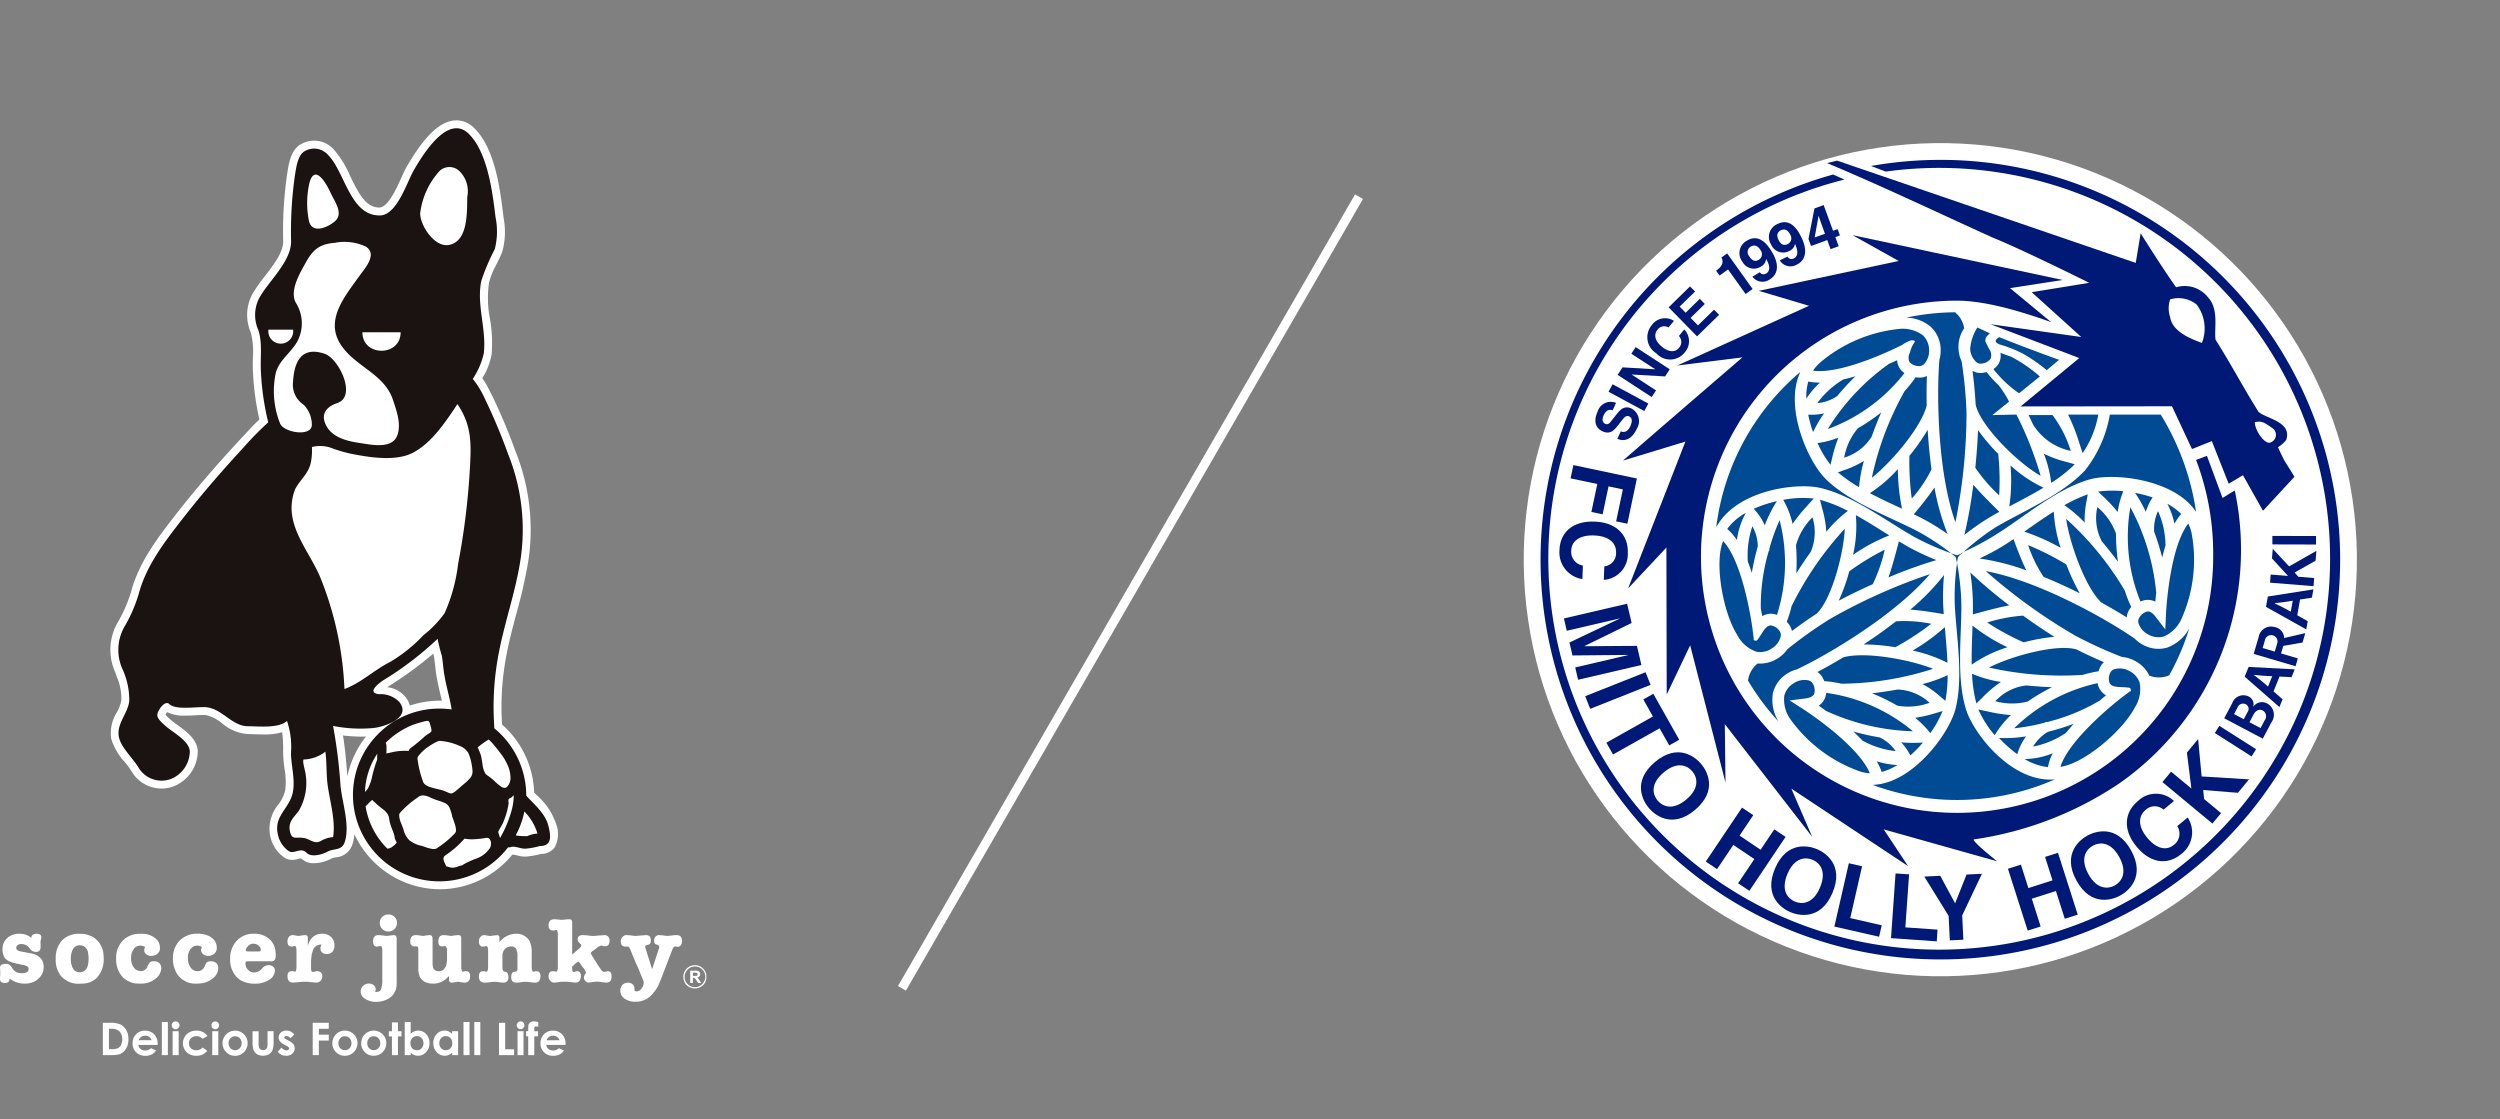 <svg xmlns="http://www.w3.org/2000/svg" width="270.047" height="120.913" viewBox="0 0 270.047 120.913">
  <rect x="0" y="0" width="270.047" height="120.913" fill="#808080" stroke="none"/>
  <g id="组_14937" data-name="组 14937" transform="translate(-65 -686)">
    <rect id="矩形_25074" data-name="矩形 25074" width="98.739" height="0.987" transform="translate(212.225 707.494) rotate(120)" fill="#fff"/>
    <g id="组_10847" data-name="组 10847" transform="translate(214.135 686)">
      <ellipse id="椭圆_1" data-name="椭圆 1" cx="44.999" cy="44.999" rx="44.999" ry="44.999" transform="translate(9.453 22.397) rotate(-8.269)" fill="#fff"/>
      <g id="组_1209" data-name="组 1209" transform="translate(0 0)">
        <circle id="椭圆_2" data-name="椭圆 2" cx="42.749" cy="42.749" r="42.749" transform="translate(0 60.456) rotate(-45)" fill="#fff"/>
        <g id="组_1208" data-name="组 1208" transform="translate(17.268 17.268)">
          <g id="组_1197" data-name="组 1197" transform="translate(18.981 16.398)">
            <path id="路径_4734" data-name="路径 4734" d="M870.552,175.88c.158.328.314.646.465.981a6.252,6.252,0,0,0,4.094,2.887,12.662,12.662,0,0,0-1.974-3.869Z" transform="translate(-836.813 -164.711)" fill="#004b93"/>
            <path id="路径_4735" data-name="路径 4735" d="M863.859,173.69l1.808-1.456a10.726,10.726,0,0,0-1.147-1.794,11.686,11.686,0,0,1-1.28-1.4,2.892,2.892,0,0,1-.635.1,1.581,1.581,0,0,1-.887-.243c.12.916.266,2.235.339,3.663.539,2.354,4.609,6.336,7.022,7.688a38.2,38.2,0,0,0-2.616-6.618Z" transform="translate(-834.034 -162.516)" fill="#004b93"/>
            <path id="路径_4736" data-name="路径 4736" d="M867.782,170.44l2.247-1.818a16.1,16.1,0,0,0-3.1-2.132c-.454-.157-.849-.3-1.164-.422a1.7,1.7,0,0,1-.186,1.171,1.781,1.781,0,0,1-.57.585A12.54,12.54,0,0,0,867.782,170.44Z" transform="translate(-835.07 -161.624)" fill="#004b93"/>
            <path id="路径_4737" data-name="路径 4737" d="M865.753,163.593c-.6.357-.412.613.065.8a13.206,13.206,0,0,1,2.567,1.027,18.063,18.063,0,0,1,2.5,1.742l1.339-1.119C872.027,166,866.972,164.117,865.753,163.593Z" transform="translate(-835.185 -160.845)" fill="#004b93"/>
            <path id="路径_4738" data-name="路径 4738" d="M866.159,222.89a16.092,16.092,0,0,1-2.445-.378l-.648-.133-.422-.087a11.091,11.091,0,0,0,1.763,2.769l.266-.417A9.55,9.55,0,0,1,866.159,222.89Z" transform="translate(-834.324 -179.314)" fill="#004b93"/>
            <path id="路径_4739" data-name="路径 4739" d="M869.934,229.8a6.146,6.146,0,0,0,2.519.875,5.624,5.624,0,0,1,.513-1.5A8.141,8.141,0,0,1,869.934,229.8Z" transform="translate(-836.618 -181.477)" fill="#004b93"/>
            <path id="路径_4740" data-name="路径 4740" d="M868.821,226.517a13.525,13.525,0,0,1-2.626.184l-.295-.014a13.313,13.313,0,0,0,1.968,1.758l.1-.306A6.115,6.115,0,0,1,868.821,226.517Z" transform="translate(-835.349 -180.643)" fill="#004b93"/>
            <path id="路径_4741" data-name="路径 4741" d="M862.754,219.231l.035-.034a11.451,11.451,0,0,1,1.977-1.659,13.149,13.149,0,0,1-3.005-.837l-.119-.056a15.039,15.039,0,0,0,.469,3.212l.328-.318Z" transform="translate(-834.009 -177.537)" fill="#004b93"/>
            <path id="路径_4742" data-name="路径 4742" d="M846.809,193.841l-.5-.31c-.96-.6-2.034-1.278-3.115-1.877l.006.04a13.994,13.994,0,0,1-.306,4.249A19.219,19.219,0,0,1,846.809,193.841Z" transform="translate(-828.112 -169.675)" fill="#004b93"/>
            <path id="路径_4743" data-name="路径 4743" d="M882.949,216.052a2.076,2.076,0,0,0-1.5-.168.744.744,0,0,0-.446.315,1.417,1.417,0,0,0-.11,1.212c.139.244.468.38.977.405,1.266.062,1.266.062,1.292.256l.027.193-.148.049-.823.626c-.058.044-5.644,4.318-6.645,7.5,2.537-.332,6.69-3.852,8.019-6.379a3.692,3.692,0,0,0,.536-2.723A2.231,2.231,0,0,0,882.949,216.052Z" transform="translate(-838.393 -177.275)" fill="#004b93"/>
            <path id="路径_4744" data-name="路径 4744" d="M886.417,219.123l.037-.012.031-.023Z" transform="translate(-841.804 -178.305)" fill="#004b93"/>
            <path id="路径_4745" data-name="路径 4745" d="M889.6,216.676c-.012-.029-.027-.056-.04-.084-.018-.01-.038-.016-.057-.027Z" transform="translate(-842.774 -177.512)" fill="#004b93"/>
            <path id="路径_4746" data-name="路径 4746" d="M892.778,216.527l-.092.026c-.015.028-.029.056-.045.084Z" transform="translate(-843.762 -177.5)" fill="#004b93"/>
            <path id="路径_4747" data-name="路径 4747" d="M883.415,208.734a3.43,3.43,0,0,1-2.68-.33,3.315,3.315,0,0,1-.844-.646l-.149-.1c-3.573-2.423-10.591-6.21-15.924-7.179a60.511,60.511,0,0,0,9.605,6.937,45.864,45.864,0,0,0,5.121,2.34,3.4,3.4,0,0,1,1.288.366,3.546,3.546,0,0,1,1.644,1.644,2.889,2.889,0,0,0,2.141-.026,26.015,26.015,0,0,0,2.175-5.081A4.46,4.46,0,0,1,883.415,208.734Z" transform="translate(-834.694 -172.45)" fill="#004b93"/>
            <path id="路径_4748" data-name="路径 4748" d="M865.453,211.4a19.183,19.183,0,0,1-3.777-2.334c-.01.292-.02.585-.02.585-.042,1.133-.09,2.4-.068,3.635l.032-.025A14,14,0,0,1,865.453,211.4Z" transform="translate(-833.991 -175.153)" fill="#004b93"/>
            <path id="路径_4749" data-name="路径 4749" d="M864.036,208.224a27.361,27.361,0,0,0,3.938,2.149,19.925,19.925,0,0,1,3.317-.6c-1.036-.646-2.21-1.44-3.384-2.289A17.328,17.328,0,0,0,864.036,208.224Z" transform="translate(-834.762 -174.651)" fill="#004b93"/>
            <path id="路径_4750" data-name="路径 4750" d="M861.656,204.03c0,.352,0,.737-.007,1.188l.053-.015.117-.032c1.323-.363,2.687-.727,3.766-.925a49.94,49.94,0,0,1-4.209-3.55A26.145,26.145,0,0,1,861.656,204.03Z" transform="translate(-833.926 -172.519)" fill="#004b93"/>
            <path id="路径_4751" data-name="路径 4751" d="M847.659,223.813a18.558,18.558,0,0,0-9.37-4.149,1.919,1.919,0,0,1-.17.647,1.877,1.877,0,0,1-.636.737c.259.182.52.369.779.561A24.138,24.138,0,0,0,847.659,223.813Z" transform="translate(-826.408 -178.487)" fill="#004b93"/>
            <path id="路径_4752" data-name="路径 4752" d="M846.609,230.446a6.1,6.1,0,0,1,.541,1.15,6.353,6.353,0,0,0,1.7-.742A9.106,9.106,0,0,1,846.609,230.446Z" transform="translate(-829.279 -181.879)" fill="#004b93"/>
            <path id="路径_4753" data-name="路径 4753" d="M845.8,226.4a28.262,28.262,0,0,1-2.852-.641c.345.327.669.65.962.966a9.327,9.327,0,0,0,3.607,1.148A4.492,4.492,0,0,0,845.8,226.4Z" transform="translate(-828.128 -180.406)" fill="#004b93"/>
            <path id="路径_4754" data-name="路径 4754" d="M837.774,216.047a3.075,3.075,0,0,1,.243.485,12.453,12.453,0,0,1,1.86.278,33.022,33.022,0,0,0,9.895-1.611c-2.527-1.009-7.444-1.9-9.718-1.23-.945.57-1.877,1.1-2.779,1.576A1.719,1.719,0,0,1,837.774,216.047Z" transform="translate(-826.343 -176.622)" fill="#004b93"/>
            <path id="路径_4755" data-name="路径 4755" d="M855.081,222.692a16,16,0,0,1-2.408.572,9.551,9.551,0,0,1,1.62,1.631l.016.021a11.428,11.428,0,0,0,1.332-2.386Z" transform="translate(-831.187 -179.389)" fill="#004b93"/>
            <path id="路径_4756" data-name="路径 4756" d="M852.831,227.483a14.909,14.909,0,0,1-2.345-.017,5.908,5.908,0,0,1,.979,1.41A13.293,13.293,0,0,0,852.831,227.483Z" transform="translate(-830.499 -180.942)" fill="#004b93"/>
            <path id="路径_4757" data-name="路径 4757" d="M847.986,211.162a29.439,29.439,0,0,0,3.874-2.53,14.392,14.392,0,0,0-3.805-.265c-1.075.837-2.248,1.672-3.492,2.494A22.377,22.377,0,0,1,847.986,211.162Z" transform="translate(-828.636 -174.917)" fill="#004b93"/>
            <path id="路径_4758" data-name="路径 4758" d="M848.605,220.878a6.691,6.691,0,0,0,3.489-.309,5.365,5.365,0,0,0-3.46-1.433c-.92.167-1.87.307-2.761.409A21.414,21.414,0,0,1,848.605,220.878Z" transform="translate(-829.047 -178.321)" fill="#004b93"/>
            <path id="路径_4759" data-name="路径 4759" d="M864.312,214.7a35.625,35.625,0,0,0,10.126.794,12.136,12.136,0,0,1,1.712-.389,3,3,0,0,1,.2-.5,1.723,1.723,0,0,1,.385-.484c-.789-.335-1.846-.808-2.949-1.371C871.691,212.114,866.787,213.429,864.312,214.7Z" transform="translate(-834.849 -176.259)" fill="#004b93"/>
            <path id="路径_4760" data-name="路径 4760" d="M883.507,201.748a12.432,12.432,0,0,1-.69-1.75,33.007,33.007,0,0,0-6.343-7.763c.39,2.693,2.076,7.4,3.794,9.031.966.533,1.888,1.077,2.754,1.619a1.7,1.7,0,0,1,.186-.683A2.942,2.942,0,0,1,883.507,201.748Z" transform="translate(-838.676 -169.857)" fill="#004b93"/>
            <path id="路径_4761" data-name="路径 4761" d="M890.342,193.244a28.131,28.131,0,0,1,.87,2.791c.111-.463.23-.906.356-1.318a9.336,9.336,0,0,0-.81-3.7A4.492,4.492,0,0,0,890.342,193.244Z" transform="translate(-843.035 -169.474)" fill="#004b93"/>
            <path id="路径_4762" data-name="路径 4762" d="M868.816,220.229a21.341,21.341,0,0,1,2.618-1.546c-.9-.031-1.855-.1-2.785-.188a5.365,5.365,0,0,0-3.335,1.7A6.7,6.7,0,0,0,868.816,220.229Z" transform="translate(-835.164 -178.119)" fill="#004b93"/>
            <path id="路径_4763" data-name="路径 4763" d="M888.5,190.192a5.931,5.931,0,0,1,.732-1.554,13.269,13.269,0,0,0-1.89-.485A14.878,14.878,0,0,1,888.5,190.192Z" transform="translate(-842.094 -168.573)" fill="#004b93"/>
            <path id="路径_4764" data-name="路径 4764" d="M881.5,187.9l.42.4a15.939,15.939,0,0,1,1.7,1.8,9.577,9.577,0,0,1,.6-2.218l.011-.025A11.431,11.431,0,0,0,881.5,187.9Z" transform="translate(-840.256 -168.463)" fill="#004b93"/>
            <path id="路径_4765" data-name="路径 4765" d="M888.193,200.418a1.874,1.874,0,0,1,.956.182c.029-.315.06-.634.1-.953a24.114,24.114,0,0,0-2.792-9.242,18.559,18.559,0,0,0,1.093,10.189A1.936,1.936,0,0,1,888.193,200.418Z" transform="translate(-841.721 -169.281)" fill="#004b93"/>
            <path id="路径_4766" data-name="路径 4766" d="M892.425,189.86a9.085,9.085,0,0,1,.77,2.149,6.159,6.159,0,0,1,.725-1.044A6.34,6.34,0,0,0,892.425,189.86Z" transform="translate(-843.694 -169.11)" fill="#004b93"/>
            <path id="路径_4767" data-name="路径 4767" d="M869.872,193.262a22.329,22.329,0,0,1,3.929,1.747,14.936,14.936,0,0,1-.738-3.912c-1,.63-1.98,1.315-2.857,1.931Z" transform="translate(-836.599 -169.499)" fill="#004b93"/>
            <path id="路径_4768" data-name="路径 4768" d="M888.873,204.939a2.229,2.229,0,0,0,1.727.243,3.694,3.694,0,0,0,1.94-1.986,15.626,15.626,0,0,0,1.032-9.322h0l-.066-.225a3.677,3.677,0,0,0-.269-.662c-2.049,2.641-2.4,9.64-2.4,9.713l-.049,1.073-.029.644-.391-.512-.652-.853c-.309-.405-.608-.6-.888-.574a1.414,1.414,0,0,0-.936.777.74.74,0,0,0-.007.546A2.076,2.076,0,0,0,888.873,204.939Z" transform="translate(-842.25 -170.093)" fill="#004b93"/>
            <path id="路径_4769" data-name="路径 4769" d="M866.493,195.426c-.368.249-.687.459-.982.646a24.163,24.163,0,0,1-2.7,1.45,25.184,25.184,0,0,1,5.062,1.281C867.233,197.487,866.643,195.851,866.493,195.426Z" transform="translate(-834.377 -170.861)" fill="#004b93"/>
            <path id="路径_4770" data-name="路径 4770" d="M877.515,218.761a1.928,1.928,0,0,1-.221-.631,18.559,18.559,0,0,0-9.009,4.875,21.123,21.123,0,0,0,3.242-.592c.042-.022.2-.1.2-.1l.021.041a20.848,20.848,0,0,0,5.8-2.354c.221-.191.439-.376.655-.555A1.87,1.87,0,0,1,877.515,218.761Z" transform="translate(-836.099 -178.004)" fill="#004b93"/>
            <path id="路径_4771" data-name="路径 4771" d="M883.352,193.25a6.687,6.687,0,0,0-2.012-2.868,5.364,5.364,0,0,0,.489,3.713c.605.714,1.2,1.467,1.735,2.188A21.493,21.493,0,0,1,883.352,193.25Z" transform="translate(-840.169 -169.274)" fill="#004b93"/>
            <path id="路径_4772" data-name="路径 4772" d="M872.86,225.412a4.491,4.491,0,0,0-1.591,1.595,9.881,9.881,0,0,0,3.549-1.483c.254-.319.534-.646.833-.978A28.177,28.177,0,0,1,872.86,225.412Z" transform="translate(-837.038 -180.023)" fill="#004b93"/>
            <path id="路径_4773" data-name="路径 4773" d="M878.61,189.019l.036-.206.074-.437h0a15.333,15.333,0,0,0-2.522,1.175,14.324,14.324,0,0,1,2.191,1.875A10.078,10.078,0,0,1,878.61,189.019Z" transform="translate(-838.589 -168.643)" fill="#004b93"/>
            <path id="路径_4774" data-name="路径 4774" d="M853.832,217.834a10.044,10.044,0,0,1,1.974,1.394l.161.134.341.282h0a15.39,15.39,0,0,0,.244-2.772A14.368,14.368,0,0,1,853.832,217.834Z" transform="translate(-831.552 -177.609)" fill="#004b93"/>
            <path id="路径_4775" data-name="路径 4775" d="M874.61,198.472a29.483,29.483,0,0,0-4.128-2.09,14.417,14.417,0,0,0,1.673,3.428c1.263.512,2.573,1.11,3.906,1.776A22.486,22.486,0,0,1,874.61,198.472Z" transform="translate(-836.79 -171.162)" fill="#004b93"/>
            <path id="路径_4776" data-name="路径 4776" d="M854.994,163.745a3.343,3.343,0,0,1-.137,1.054l-.013.179c-.313,4.305-.082,12.277,1.744,17.381a60.488,60.488,0,0,0,1.2-11.787,46,46,0,0,0-.534-5.606,3.406,3.406,0,0,1-.327-1.3,3.545,3.545,0,0,1,.6-2.247,2.667,2.667,0,0,0-.99-1.737,26.4,26.4,0,0,0-5.261.575,4.266,4.266,0,0,1,2.656,1A3.43,3.43,0,0,1,854.994,163.745Z" transform="translate(-830.75 -159.615)" fill="#004b93"/>
            <path id="路径_4777" data-name="路径 4777" d="M860.457,162.109c-.018.025-.034.051-.051.075,0,.022,0,.043,0,.065Z" transform="translate(-833.62 -160.378)" fill="#004b93"/>
            <path id="路径_4778" data-name="路径 4778" d="M858.862,159.584c.025.023.045.045.068.069l.1,0Z" transform="translate(-833.134 -159.584)" fill="#004b93"/>
            <path id="路径_4779" data-name="路径 4779" d="M848.529,167.818l.016-.008.01-.006Z" transform="translate(-829.884 -162.17)" fill="#004b93"/>
            <path id="路径_4780" data-name="路径 4780" d="M838.913,174.67a18.556,18.556,0,0,0,8.277-6.042,1.924,1.924,0,0,1-.475-.47,1.865,1.865,0,0,1-.32-.92c-.289.133-.58.265-.876.393A24.136,24.136,0,0,0,838.913,174.67Z" transform="translate(-826.858 -161.992)" fill="#004b93"/>
            <path id="路径_4781" data-name="路径 4781" d="M842.969,177.181a6.692,6.692,0,0,0-1.477,3.176,5.364,5.364,0,0,0,2.971-2.28c.315-.881.669-1.774,1.027-2.6A21.316,21.316,0,0,1,842.969,177.181Z" transform="translate(-827.669 -164.586)" fill="#004b93"/>
            <path id="路径_4782" data-name="路径 4782" d="M843.6,177.971l.03-.018.017-.018Z" transform="translate(-828.333 -165.358)" fill="#004b93"/>
            <path id="路径_4783" data-name="路径 4783" d="M845.834,179.244l-.011.017-.009.025Z" transform="translate(-829.029 -165.77)" fill="#004b93"/>
            <path id="路径_4784" data-name="路径 4784" d="M837.264,172.664a4.489,4.489,0,0,0,2.134-.752,28.372,28.372,0,0,1,1.981-2.149c-.456.136-.9.254-1.318.35A9.337,9.337,0,0,0,837.264,172.664Z" transform="translate(-826.339 -162.787)" fill="#004b93"/>
            <path id="路径_4785" data-name="路径 4785" d="M840.388,172.879l-.023.014-.025.029Z" transform="translate(-827.307 -163.767)" fill="#004b93"/>
            <path id="路径_4786" data-name="路径 4786" d="M841.3,170.278l.033-.008.022-.012Z" transform="translate(-827.608 -162.942)" fill="#004b93"/>
            <path id="路径_4787" data-name="路径 4787" d="M871.211,186.219l-.038-.015a13.973,13.973,0,0,1-3.527-2.389,19.191,19.191,0,0,1-.134,4.438l.516-.274C869.031,187.448,870.152,186.855,871.211,186.219Z" transform="translate(-835.856 -167.208)" fill="#004b93"/>
            <path id="路径_4788" data-name="路径 4788" d="M837,170.709a6.039,6.039,0,0,1-1.266-.11,6.327,6.327,0,0,0-.211,1.853A9.112,9.112,0,0,1,837,170.709Z" transform="translate(-825.791 -163.05)" fill="#004b93"/>
            <path id="路径_4789" data-name="路径 4789" d="M855.759,209.312a22.328,22.328,0,0,1-3.478,2.529,14.937,14.937,0,0,1,3.761,1.319c-.047-1.18-.153-2.374-.248-3.443Z" transform="translate(-831.064 -175.23)" fill="#004b93"/>
            <path id="路径_4790" data-name="路径 4790" d="M851.8,169.714a1.7,1.7,0,0,1-.685.18,3.015,3.015,0,0,1-.539-.035,12.418,12.418,0,0,1-1.174,1.476,33.033,33.033,0,0,0-3.552,9.375c2.137-1.684,5.368-5.5,5.924-7.8C851.756,171.806,851.765,170.735,851.8,169.714Z" transform="translate(-829.041 -162.771)" fill="#004b93"/>
            <path id="路径_4791" data-name="路径 4791" d="M854.5,174.34l-.006.024v.034Z" transform="translate(-831.761 -164.227)" fill="#004b93"/>
            <path id="路径_4792" data-name="路径 4792" d="M851.016,172.089l.012-.014.005-.009Z" transform="translate(-830.666 -163.511)" fill="#004b93"/>
            <path id="路径_4793" data-name="路径 4793" d="M851.7,182.332l.049-.062c0-.024,0-.051,0-.074Z" transform="translate(-830.881 -166.698)" fill="#004b93"/>
            <path id="路径_4794" data-name="路径 4794" d="M853.74,178.2a22.352,22.352,0,0,1-1.972,2.814,29.4,29.4,0,0,0,.255,4.62,14.4,14.4,0,0,0,2.132-3.163C853.967,181.12,853.829,179.686,853.74,178.2Z" transform="translate(-830.899 -165.441)" fill="#004b93"/>
            <path id="路径_4795" data-name="路径 4795" d="M856.12,192.331a25.17,25.17,0,0,1-1.422-5.024c-.82,1.211-1.941,2.54-2.234,2.883.4.193.741.365,1.051.528A24.269,24.269,0,0,1,856.12,192.331Z" transform="translate(-831.122 -168.306)" fill="#004b93"/>
            <path id="路径_4796" data-name="路径 4796" d="M841.125,184.115l-.2.072-.415.154h0a15.339,15.339,0,0,0,2.282,1.6,14.219,14.219,0,0,1,.526-2.839A10.043,10.043,0,0,1,841.125,184.115Z" transform="translate(-827.361 -166.983)" fill="#004b93"/>
            <path id="路径_4797" data-name="路径 4797" d="M839.542,179.436a9.555,9.555,0,0,1-2.222.587l-.027,0a11.408,11.408,0,0,0,1.4,2.347l.14-.566A16.1,16.1,0,0,1,839.542,179.436Z" transform="translate(-826.348 -165.83)" fill="#004b93"/>
            <path id="路径_4798" data-name="路径 4798" d="M849.013,188.673a22.335,22.335,0,0,1-.452-4.276,14.922,14.922,0,0,1-3.022,2.6c1.044.55,2.132,1.055,3.1,1.507Z" transform="translate(-828.943 -167.391)" fill="#004b93"/>
            <path id="路径_4799" data-name="路径 4799" d="M835.824,175.752a13.289,13.289,0,0,0,.524,1.879,14.886,14.886,0,0,1,1.187-2.022A5.913,5.913,0,0,1,835.824,175.752Z" transform="translate(-825.886 -164.626)" fill="#004b93"/>
            <path id="路径_4800" data-name="路径 4800" d="M833.194,205.665l.005-.012,0-.021Z" transform="translate(-825.059 -174.072)" fill="#004b93"/>
            <path id="路径_4801" data-name="路径 4801" d="M832.963,202.162a12.17,12.17,0,0,1-.52,1.676,3.05,3.05,0,0,1,.332.428,1.708,1.708,0,0,1,.226.575c.685-.515,1.623-1.194,2.663-1.868,1.6-1.5,2.911-6.4,3.049-9.183A35.614,35.614,0,0,0,832.963,202.162Z" transform="translate(-824.823 -170.346)" fill="#004b93"/>
            <path id="路径_4802" data-name="路径 4802" d="M833.927,198.061c.475-.761,1.01-1.559,1.556-2.319a5.365,5.365,0,0,0,.193-3.74,6.691,6.691,0,0,0-1.779,3.02A21.42,21.42,0,0,1,833.927,198.061Z" transform="translate(-825.28 -169.784)" fill="#004b93"/>
            <path id="路径_4803" data-name="路径 4803" d="M826.78,193.409a9.876,9.876,0,0,0-.49,3.815c.149.38.293.786.43,1.212a28.13,28.13,0,0,1,.646-2.851A4.5,4.5,0,0,0,826.78,193.409Z" transform="translate(-822.876 -170.226)" fill="#004b93"/>
            <path id="路径_4804" data-name="路径 4804" d="M849.553,195.95c-.347,1.328-.714,2.69-1.082,3.724a49.764,49.764,0,0,1,5.178-1.87,26.3,26.3,0,0,1-3.027-1.423c-.306-.172-.639-.367-1.025-.6l-.014.054Z" transform="translate(-829.865 -170.972)" fill="#004b93"/>
            <path id="路径_4805" data-name="路径 4805" d="M851.914,204.827c1.459.1,3.17.411,3.614.493-.032-.443-.055-.824-.069-1.173a24.263,24.263,0,0,1,.1-3.063A25.127,25.127,0,0,1,851.914,204.827Z" transform="translate(-830.949 -172.641)" fill="#004b93"/>
            <path id="路径_4806" data-name="路径 4806" d="M823.057,193.024a5.594,5.594,0,0,1,1.045,1.2,8.138,8.138,0,0,1,.973-2.94A6.131,6.131,0,0,0,823.057,193.024Z" transform="translate(-821.869 -169.556)" fill="#004b93"/>
            <path id="路径_4807" data-name="路径 4807" d="M837.792,189.68l.109.429.012.047a11.42,11.42,0,0,1,.448,2.541,13.16,13.16,0,0,1,2.228-2.184l.108-.075a14.977,14.977,0,0,0-3.017-1.2Z" transform="translate(-826.47 -168.914)" fill="#004b93"/>
            <path id="路径_4808" data-name="路径 4808" d="M827.45,190.513a6.1,6.1,0,0,1,.978,1.548,13.569,13.569,0,0,1,1.154-2.365l.16-.248a13.285,13.285,0,0,0-2.506.825Z" transform="translate(-823.184 -168.98)" fill="#004b93"/>
            <path id="路径_4809" data-name="路径 4809" d="M831.9,189.146l.228.439a9.563,9.563,0,0,1,.777,2.163,16.043,16.043,0,0,1,1.55-1.928l.439-.494.286-.322A11.1,11.1,0,0,0,831.9,189.146Z" transform="translate(-824.653 -168.82)" fill="#004b93"/>
            <path id="路径_4810" data-name="路径 4810" d="M830.373,192.444a21.152,21.152,0,0,0-1.109,3.1c0,.047-.01.221-.013.221l-.047,0a20.876,20.876,0,0,0-.864,6.2c.055.286.106.568.153.845a1.87,1.87,0,0,1,.939-.258,1.932,1.932,0,0,1,.657.124A18.557,18.557,0,0,0,830.373,192.444Z" transform="translate(-823.525 -169.923)" fill="#004b93"/>
            <path id="路径_4811" data-name="路径 4811" d="M828.349,206.006V206l0-.016Z" transform="translate(-823.533 -174.181)" fill="#004b93"/>
            <path id="路径_4812" data-name="路径 4812" d="M841.769,199.438a19.908,19.908,0,0,1-1.138,3.173c1.078-.574,2.352-1.194,3.674-1.786A17.324,17.324,0,0,0,845.6,197.1,27.409,27.409,0,0,0,841.769,199.438Z" transform="translate(-827.398 -171.388)" fill="#004b93"/>
            <path id="路径_4813" data-name="路径 4813" d="M863.18,190.376c.3-.18.637-.37,1.033-.587l-.04-.039-.086-.085c-.976-.965-1.972-1.964-2.684-2.8a49.857,49.857,0,0,1-.97,5.419A26.369,26.369,0,0,1,863.18,190.376Z" transform="translate(-833.629 -168.168)" fill="#004b93"/>
            <path id="路径_4814" data-name="路径 4814" d="M864.63,180.81a19.912,19.912,0,0,1-2.18-2.572c-.042,1.221-.143,2.634-.291,4.075a17.274,17.274,0,0,0,2.578,2.981A27.438,27.438,0,0,0,864.63,180.81Z" transform="translate(-834.172 -165.453)" fill="#004b93"/>
            <path id="路径_4815" data-name="路径 4815" d="M865.75,181.88c0,.023.006.051.01.075l.057.059Z" transform="translate(-835.302 -166.599)" fill="#004b93"/>
            <path id="路径_4816" data-name="路径 4816" d="M840.331,227.547l.228.056a3.7,3.7,0,0,0,.707.1c-1.262-3.094-7.15-6.9-7.211-6.935l-.9-.579-.543-.348.64-.083,1.064-.137c.505-.066.822-.228.942-.482a1.417,1.417,0,0,0-.205-1.2.739.739,0,0,0-.469-.278,2.075,2.075,0,0,0-1.482.286,2.231,2.231,0,0,0-1.074,1.375,3.689,3.689,0,0,0,.75,2.672,15.643,15.643,0,0,0,7.556,5.56Z" transform="translate(-824.675 -177.844)" fill="#004b93"/>
            <path id="路径_4817" data-name="路径 4817" d="M829.028,213.8a3.43,3.43,0,0,1,1.626-2.157,3.328,3.328,0,0,1,.981-.408l.162-.078c3.885-1.882,10.673-6.067,14.18-10.2a60.549,60.549,0,0,0-10.81,4.85,46.134,46.134,0,0,0-4.587,3.265,3.386,3.386,0,0,1-.961.932,3.545,3.545,0,0,1-2.245.6,2.863,2.863,0,0,0-1.041,1.844,26.368,26.368,0,0,0,3.292,4.421A4.439,4.439,0,0,1,829.028,213.8Z" transform="translate(-822.9 -172.601)" fill="#004b93"/>
            <path id="路径_4818" data-name="路径 4818" d="M827.534,207.3a2.077,2.077,0,0,0,.9-1.215.741.741,0,0,0-.05-.543,1.417,1.417,0,0,0-.995-.7c-.281,0-.563.215-.839.644-.677,1.049-.677,1.049-.845,1l-.169-.049v-.161l-.133-1.049c-.009-.073-.916-7.046-3.173-9.5-.981,2.363-.009,7.721,1.515,10.134a3.687,3.687,0,0,0,2.09,1.826A2.23,2.23,0,0,0,827.534,207.3Z" transform="translate(-821.483 -170.953)" fill="#004b93"/>
            <path id="路径_4819" data-name="路径 4819" d="M837.026,166.255a3.71,3.71,0,0,0-.439.563c3.312.454,9.547-2.744,9.612-2.778a3.729,3.729,0,0,1,.953-.493c.291-.038.579.012.325.3a2.922,2.922,0,0,0-.413.991,1.117,1.117,0,0,0-.054,1.056,1.417,1.417,0,0,0,1.141.422.74.74,0,0,0,.476-.267,2.077,2.077,0,0,0,.493-1.426,2.232,2.232,0,0,0-.654-1.617,3.689,3.689,0,0,0-2.689-.687,15.652,15.652,0,0,0-8.593,3.764l0,0Z" transform="translate(-826.126 -160.442)" fill="#004b93"/>
            <path id="路径_4820" data-name="路径 4820" d="M866.479,186.961c2.295-1.613,4.9-3.441,7.469-4.157,2.6-.726,8.876-.033,11.3,3.266.06.075.119.156.175.241a27.783,27.783,0,0,0-3.816-10.5h-5.5a13.282,13.282,0,0,1-2.661,5.995c-1.809,1.965-4.619,3.451-7.1,4.761-.925.489-1.8.951-2.567,1.408a25.7,25.7,0,0,0-3.469,2.672,30.5,30.5,0,0,0,3.747-2.038C864.815,188.13,865.623,187.562,866.479,186.961Z" transform="translate(-833.59 -164.689)" fill="#004b93"/>
            <path id="路径_4821" data-name="路径 4821" d="M840.5,185.051c-2.544-1.181-5.427-2.52-7.335-4.39-1.931-1.892-4.466-7.671-2.822-11.422.02-.052.042-.1.066-.158-.552.469-1.088.959-1.6,1.47a26.145,26.145,0,0,0-7.484,15.316c2.133-3.993,8.564-4.853,11.193-4.264,2.606.583,5.3,2.275,7.673,3.767.886.556,1.722,1.081,2.5,1.519a28.319,28.319,0,0,0,4.009,1.781,25.758,25.758,0,0,0-3.568-2.346C842.343,185.908,841.447,185.492,840.5,185.051Z" transform="translate(-821.324 -162.572)" fill="#004b93"/>
            <path id="路径_4822" data-name="路径 4822" d="M856.066,215.029c-.8-2.549-.679-5.726-.574-8.529.039-1.045.076-2.032.064-2.927a28.049,28.049,0,0,0-.465-4.377,25.87,25.87,0,0,0-.254,4.308c.035.894.123,1.878.215,2.92.249,2.794.531,5.96-.134,8.547-.674,2.618-4.41,7.7-8.481,8.155a3.361,3.361,0,0,1-.474.037,26.285,26.285,0,0,0,19.686-.589C861,222.962,856.888,217.655,856.066,215.029Z" transform="translate(-829.076 -172.047)" fill="#004b93"/>
            <path id="路径_4823" data-name="路径 4823" d="M859.068,198.088a.766.766,0,0,1,.165-.238c.119-.119.238-.211.458-.394-.193.11-.363.228-.368.23l-.295.11-.077.016h0c-.06-.028-.162-.062-.352-.125,0,0-.1-.032-.256-.089.153.119.243.193.247.2l.231.19.04.06h0c.007.065.028.167.066.353,0,0,.019.095.048.252.024-.166.04-.262.04-.266Z" transform="translate(-832.971 -171.499)" fill="#004b93"/>
            <path id="路径_4824" data-name="路径 4824" d="M861.348,164.373a2.073,2.073,0,0,0,.6,1.382.74.74,0,0,0,.5.228,1.414,1.414,0,0,0,1.1-.511,1.119,1.119,0,0,0-.137-1.049c-.559-1.088-.406-.767-.406-1.06s.474-.651.474-.651l-1.354-.633A5.044,5.044,0,0,0,861.348,164.373Z" transform="translate(-833.916 -160.369)" fill="#004b93"/>
            <path id="路径_4825" data-name="路径 4825" d="M878.215,179.56l.136.408a10.648,10.648,0,0,0,1.691-4.16h-3.264a20.156,20.156,0,0,1,1.23,3.124Z" transform="translate(-838.771 -164.689)" fill="#004b93"/>
            <path id="路径_4826" data-name="路径 4826" d="M875.434,182.865l-.047-.013a11.445,11.445,0,0,1-2.426-.883,13.152,13.152,0,0,1,.779,3.022l.011.132a15.019,15.019,0,0,0,2.547-2.013l-.439-.124Z" transform="translate(-837.57 -166.627)" fill="#004b93"/>
          </g>
          <g id="组_1207" data-name="组 1207">
            <g id="组_1205" data-name="组 1205" transform="translate(2.047 0.084)">
              <g id="组_1203" data-name="组 1203" transform="translate(0 4.8)">
                <g id="组_1202" data-name="组 1202">
                  <g id="组_1200" data-name="组 1200">
                    <g id="组_1198" data-name="组 1198" transform="translate(3.884)">
                      <path id="路径_4827" data-name="路径 4827" d="M805.022,176.981c.225.1.7.178,1.032-.55.18-.4.286-.878-.136-1.071-.311-.143-.533.12-.825.5l-.3.382c-.445.576-.875,1.133-1.752.732-.445-.2-1.12-.8-.528-2.1a1.489,1.489,0,0,1,2-.968l-.366.8c-.188-.06-.641-.186-.974.543-.145.317-.2.748.16.914.311.143.495-.084.61-.232l.684-.864c.382-.484.834-.883,1.551-.554a1.542,1.542,0,0,1,.587,2.171c-.666,1.456-1.62,1.323-2.115,1.1Z" transform="translate(-802.284 -152.539)" fill="#001976"/>
                      <path id="路径_4828" data-name="路径 4828" d="M808.653,173.11l-.437.808-3.866-2.087.436-.808Z" transform="translate(-802.934 -151.669)" fill="#001976"/>
                      <path id="路径_4829" data-name="路径 4829" d="M807.262,165.885l.467-.719,3.682,2.4-.5.77-3.6-.207-.006.01,2.626,1.709-.467.718-3.682-2.4.528-.811,3.516.208.007-.01Z" transform="translate(-803.383 -149.826)" fill="#001976"/>
                      <path id="路径_4830" data-name="路径 4830" d="M812.749,161.614a.892.892,0,0,0-1.2.267c-.28.339-.467,1.026.491,1.816.608.5,1.353.713,1.847.114a.936.936,0,0,0-.017-1.275l.584-.707a1.828,1.828,0,0,1,.034,2.5,2,2,0,0,1-3.053.079,2.028,2.028,0,0,1-.5-3.031,1.747,1.747,0,0,1,2.4-.473Z" transform="translate(-804.854 -148.394)" fill="#001976"/>
                      <path id="路径_4831" data-name="路径 4831" d="M816.681,156.154l-1.665,1.629.646.66,1.53-1.5.543.555L816.2,159l.795.814,1.74-1.7.543.555-2.382,2.33-3.069-3.139,2.307-2.257Z" transform="translate(-805.917 -146.816)" fill="#001976"/>
                      <path id="路径_4832" data-name="路径 4832" d="M821.3,152.261l.108-.077c.731-.523.656-1.041.467-1.34l.623-.445,2.748,3.846-.758.541-1.893-2.649-.916.654Z" transform="translate(-808.266 -145.18)" fill="#001976"/>
                      <path id="路径_4833" data-name="路径 4833" d="M827.189,151.677l0,.005a.5.5,0,0,0,.709.118c.331-.2.493-.678-.012-1.532l-.018,0a1.027,1.027,0,0,1-.565.806,1.4,1.4,0,0,1-1.99-.528,1.517,1.517,0,0,1,.506-2.288c1.4-.844,2.338.655,2.681,1.225.944,1.57.508,2.525-.223,2.965a1.357,1.357,0,0,1-1.885-.289Zm-.1-1.35a.7.7,0,0,0,.179-1.033c-.278-.463-.649-.628-1.06-.38a.676.676,0,0,0-.165,1.032C826.414,150.557,826.789,150.509,827.092,150.327Z" transform="translate(-809.432 -144.425)" fill="#001976"/>
                      <path id="路径_4834" data-name="路径 4834" d="M831.645,149.2l0,.005a.506.506,0,0,0,.695.182c.347-.169.553-.631.127-1.528l-.018-.006a1.026,1.026,0,0,1-.636.753,1.4,1.4,0,0,1-1.935-.707,1.518,1.518,0,0,1,.711-2.233c1.476-.715,2.27.864,2.561,1.463.8,1.65.278,2.561-.49,2.933a1.357,1.357,0,0,1-1.852-.458Zm.026-1.354a.7.7,0,0,0,.272-1.013c-.235-.486-.59-.684-1.023-.475-.216.1-.554.4-.257,1.013C830.974,148.015,831.353,148,831.671,147.848Z" transform="translate(-810.896 -143.634)" fill="#001976"/>
                      <path id="路径_4835" data-name="路径 4835" d="M839.264,146.063l-.495.181.359.982-.876.319-.359-.982-1.751.64-.277-.757.646-3.3.994-.363,1.014,2.778.494-.181Zm-1.62-.182c-.393-1.076-.628-1.777-.678-1.915l-.013,0-.417,2.315Z" transform="translate(-812.85 -142.784)" fill="#001976"/>
                    </g>
                    <g id="组_1199" data-name="组 1199" transform="translate(0 28.089)">
                      <path id="路径_4836" data-name="路径 4836" d="M798.372,185.2l.3-1.434,6.863,1.45-1.031,4.885-1.214-.257.729-3.451-1.549-.327-.638,3.02-1.214-.256.639-3.021Z" transform="translate(-797.169 -183.768)" fill="#001976"/>
                      <path id="路径_4837" data-name="路径 4837" d="M801.461,197.51A1.426,1.426,0,0,0,802.73,196c.027-.7-.4-1.756-2.386-1.83-1.26-.047-2.411.408-2.457,1.648a1.5,1.5,0,0,0,1.26,1.6l-.055,1.464a2.92,2.92,0,0,1-2.473-3.143c.069-1.865,1.379-3.155,3.8-3.065,2.45.092,3.648,1.554,3.58,3.361a2.789,2.789,0,0,1-2.593,2.933Z" transform="translate(-796.616 -186.571)" fill="#001976"/>
                      <path id="路径_4838" data-name="路径 4838" d="M798.845,213.826l-.311-1.332,5.706-1.332,0-.018-6,.058-.326-1.4,5.415-2.578,0-.019-5.706,1.332-.31-1.332,6.828-1.593.487,2.082-5.094,2.493,0,.018,5.667-.039.482,2.064Z" transform="translate(-796.831 -190.641)" fill="#001976"/>
                      <path id="路径_4839" data-name="路径 4839" d="M801.216,220.365,800.675,219l6.523-2.589.541,1.363Z" transform="translate(-797.894 -194.039)" fill="#001976"/>
                      <path id="路径_4840" data-name="路径 4840" d="M804.727,226.365l-.718-1.276,5.029-2.831L808,220.413l1.081-.608,2.8,4.968-1.081.608-1.039-1.846Z" transform="translate(-798.942 -195.106)" fill="#001976"/>
                      <path id="路径_4841" data-name="路径 4841" d="M815.962,230.283c.6.709,1.87,2.833-.644,4.959s-4.4.52-5-.189-1.871-2.834.644-4.96S815.363,229.574,815.962,230.283Zm-4.694,3.968c.511.6,1.6,1.14,3.1-.128s1.154-2.434.642-3.039-1.6-1.14-3.1.128S810.757,233.647,811.268,234.251Z" transform="translate(-800.659 -198.009)" fill="#001976"/>
                      <path id="路径_4842" data-name="路径 4842" d="M822.653,241.778l-1.755,2.614-1.218-.818,3.913-5.827,1.217.817-1.482,2.208L825.6,242.3l1.482-2.207,1.217.817-3.912,5.827-1.217-.818,1.755-2.613Z" transform="translate(-803.873 -200.751)" fill="#001976"/>
                      <path id="路径_4843" data-name="路径 4843" d="M834.954,244.167c.854.363,2.944,1.689,1.654,4.72s-3.7,2.441-4.55,2.077-2.946-1.691-1.654-4.721S834.1,243.8,834.954,244.167Zm-2.41,5.655c.729.311,1.945.3,2.715-1.51s-.063-2.694-.792-3-1.944-.3-2.715,1.511S831.816,249.512,832.544,249.822Z" transform="translate(-807.118 -202.676)" fill="#001976"/>
                      <path id="路径_4844" data-name="路径 4844" d="M841.662,252.44l3.4.777-.283,1.238-4.83-1.1,1.562-6.84,1.429.326Z" transform="translate(-810.251 -203.509)" fill="#001976"/>
                      <path id="路径_4845" data-name="路径 4845" d="M850.423,253.947l3.477.244-.088,1.266-4.938-.346.49-6.993,1.461.1Z" transform="translate(-813.058 -204.014)" fill="#001976"/>
                      <path id="路径_4846" data-name="路径 4846" d="M858.339,255.3l-1.464.071-.127-2.645-2.63-4.246,1.727-.084,1.6,2.975,1.239-3.112,1.659-.08-2.132,4.5Z" transform="translate(-814.708 -204.034)" fill="#001976"/>
                      <path id="路径_4847" data-name="路径 4847" d="M869.88,249.827l.957,3-1.4.445-2.134-6.681,1.4-.445.809,2.531,2.606-.833-.809-2.53,1.4-.447,2.134,6.682-1.4.446-.957-3Z" transform="translate(-818.858 -202.991)" fill="#001976"/>
                      <path id="路径_4848" data-name="路径 4848" d="M879.006,241.945c.814-.445,3.149-1.267,4.731,1.62s-.368,4.412-1.182,4.858-3.149,1.268-4.73-1.62S878.192,242.392,879.006,241.945Zm2.953,5.39c.694-.38,1.436-1.343.492-3.066s-2.155-1.615-2.849-1.235-1.436,1.344-.492,3.066S881.265,247.715,881.959,247.335Z" transform="translate(-821.978 -201.928)" fill="#001976"/>
                      <path id="路径_4849" data-name="路径 4849" d="M890.006,237.282a1.428,1.428,0,0,0-1.97.063c-.541.45-1.037,1.474.232,3,.806.968,1.915,1.521,2.869.727a1.5,1.5,0,0,0,.35-2.008l1.126-.938a2.922,2.922,0,0,1-.686,3.942c-1.435,1.194-3.27,1.082-4.821-.781-1.57-1.885-1.281-3.754.109-4.911a2.792,2.792,0,0,1,3.917-.03Z" transform="translate(-824.754 -200.064)" fill="#001976"/>
                      <path id="路径_4850" data-name="路径 4850" d="M897.983,234.946l-.935,1.127-5.4-4.478.936-1.127,2.195,1.82-.485-3.88,1.21-1.458.382,4.035,5.12.315-1.2,1.451-3.752-.3.1.975Z" transform="translate(-826.517 -197.355)" fill="#001976"/>
                    </g>
                  </g>
                  <g id="组_1201" data-name="组 1201" transform="translate(70.788 35.737)">
                    <path id="路径_4851" data-name="路径 4851" d="M903.874,228.161l-3.973-2.529.493-.774,3.972,2.528Z" transform="translate(-899.901 -204.343)" fill="#001976"/>
                    <path id="路径_4852" data-name="路径 4852" d="M906.478,222.97l-.925,1.746-4.164-2.2.87-1.645a1.271,1.271,0,0,1,1.72-.73.925.925,0,0,1,.542,1.121h.013a1.14,1.14,0,0,1,1.532-.323A1.386,1.386,0,0,1,906.478,222.97Zm-3.647-1.631-.382.721,1.052.557.41-.774a.564.564,0,0,0-.2-.845A.639.639,0,0,0,902.83,221.339Zm1.722.776-.438.827,1.2.633.45-.849a.71.71,0,0,0-.221-1.053C905.143,221.464,904.758,221.725,904.552,222.115Z" transform="translate(-900.369 -202.817)" fill="#001976"/>
                    <path id="路径_4853" data-name="路径 4853" d="M909.681,216.682l-1.3-.068-.648,1.6.976.857-.34.84-3.752-3.284.426-1.053,4.976.261Zm-4.027-.255-.018.045a17.57,17.57,0,0,1,1.5,1.225l.455-1.125A18.209,18.209,0,0,1,905.654,216.427Z" transform="translate(-901.386 -201.423)" fill="#001976"/>
                    <path id="路径_4854" data-name="路径 4854" d="M911.309,210.934l-2.079.365-.241.816,1.814.535-.249.846-4.521-1.332.538-1.826a1.359,1.359,0,0,1,1.733-1.071,1.218,1.218,0,0,1,1.018,1.182l2.286-.53Zm-4.066-.227-.243.822,1.31.386.246-.835a.687.687,0,1,0-1.314-.374Z" transform="translate(-901.83 -199.419)" fill="#001976"/>
                    <path id="路径_4855" data-name="路径 4855" d="M912.93,204.247l-1.281.2-.3,1.7,1.131.637-.159.892-4.349-2.438.2-1.117,4.92-.772Zm-3.992.582-.009.048a17.431,17.431,0,0,1,1.718.889l.213-1.195A18.022,18.022,0,0,1,908.939,204.829Z" transform="translate(-902.44 -197.576)" fill="#001976"/>
                    <path id="路径_4856" data-name="路径 4856" d="M913.529,198.242l-2.262,1.279.4.457,1.711.138-.071.879-4.7-.378.071-.88,1.875.151L908.818,198l.084-1.042,1.769,1.9,2.943-1.679Z" transform="translate(-902.64 -195.566)" fill="#001976"/>
                    <path id="路径_4857" data-name="路径 4857" d="M913.693,195.856l-4.714-.012,0-.918,4.713.012Z" transform="translate(-902.757 -194.926)" fill="#001976"/>
                  </g>
                </g>
              </g>
              <g id="组_1204" data-name="组 1204" transform="translate(6.853)">
                <path id="路径_4858" data-name="路径 4858" d="M872.711,175.106c-.436.254-1.321.807-1.321.807l-1.687-4.548-1.173.44a28.536,28.536,0,0,1,1.846,10.457A27.663,27.663,0,1,1,842.714,154.6c3.2,0,7.223,1.277,10.154,2.314l-4.439-3.668,5.685-.88-22.7-4.842,4.988,2.788-15.112,3.227,5.429,1.614-14.232,6.456,7.042-.881s-8.876,7.63-12.911,11.151l6.75-2.054-6.194,15.868,4.14-4.425.034,15.879,2.534-5.315,3.815,14.818-.073-6.309,9.442,12.182-2.253-5.213,12.61,8.373-2.633-3.971,12.251,3.447s-2.892-2.288-2.491-2.37a37.653,37.653,0,0,0,15.709-6.059A30.787,30.787,0,0,0,872.711,175.106Z" transform="translate(-806.615 -139.475)" fill="#001976"/>
                <path id="路径_4859" data-name="路径 4859" d="M888.218,168.221c-.5-.97-.708-1.489-.708-1.489a3.446,3.446,0,0,0,.892-.794c.591-1.933-1.968-2.225-2.979-2.992-1.621-2.563-3.037-5.268-4.662-7.819-.171-1.238.389-3.251-.8-4.564a3.2,3.2,0,0,0-3.459-1.1c-1.5-2.091-3.833-5.836-3.833-5.836l-.529,3.2-32.26-11.047-1.082.266c6.039,2.528,12.055,5.407,17.881,8.043,3.3,1.336,10.435,4.892,10.435,4.892l-6.214,1.009,5.355,4.841-9.8-1.38,9.584,3.654-6.336,5.227,16.35-.018,2.164,4.621,2.14-.857,1.821,4.6,1.541-.917,2.165,3.842,3.4-3.676S888.537,168.707,888.218,168.221Zm-8.93-12.752c-1.335-.475-3.2-1.266-3.432-2.78a3.011,3.011,0,0,1,0-1.921,3.144,3.144,0,0,1,2.857.552A4.283,4.283,0,0,1,879.288,155.469ZM885,164.042c.821-.234,1.256.2,1.888.628a.87.87,0,0,1-.18,1.548C886.152,166.528,885.014,164.983,885,164.042Z" transform="translate(-816.742 -135.781)" fill="#001976"/>
              </g>
            </g>
            <g id="组_1206" data-name="组 1206">
              <path id="路径_4860" data-name="路径 4860" d="M836.818,135.658a43.436,43.436,0,0,0-7.49.66l1.593.606a42.222,42.222,0,1,1-4.457.862l-1.223-.546a43.185,43.185,0,1,0,11.578-1.582Z" transform="translate(-793.63 -135.658)" fill="#001976"/>
            </g>
          </g>
        </g>
      </g>
    </g>
    <g id="グループ_11129" data-name="グループ 11129" transform="translate(-393.807 334.056)">
      <g id="グループ_11124" data-name="グループ 11124" transform="translate(470.742 364.944)">
        <g id="グループ_11123" data-name="グループ 11123" transform="translate(0 0)">
          <g id="グループ_11122" data-name="グループ 11122">
            <path id="パス_48713" data-name="パス 48713" d="M522.266,440.91a7.2,7.2,0,0,0-2.106-3.094l-.255-.26a10.219,10.219,0,0,0-3.467-7.349c0-.026-.014-.31-.014-.31a29.28,29.28,0,0,1,.371-6.535c.286-1.721.746-3.458,1.192-5.138a53.6,53.6,0,0,0,1.294-5.719,22.644,22.644,0,0,0-1.391-11.81,60.019,60.019,0,0,0-2.524-6.011l-.178-.348a11.33,11.33,0,0,0-.882-1.54,7.421,7.421,0,0,0,1.008-2.572,15.338,15.338,0,0,0-.185-3.865,11.482,11.482,0,0,1-.091-3.909,8.273,8.273,0,0,1,.782-1.924c.215-.427.438-.869.635-1.372a7.947,7.947,0,0,0,.151-3.659l-.021-.174c-.324-2.739-.868-7.322-3.158-9.545a2.689,2.689,0,0,0-1.911-.832c-1.7,0-3.477,1.67-5.434,5.117-.167.3-.336.677-.531,1.109-.5,1.11-1.436,3.176-2.354,3.191-1.419,0-2.174-1.341-3.162-3.386a10.7,10.7,0,0,0-1.786-2.9,2.848,2.848,0,0,0-3.555-.541c-1.046.592-1.275,2-1.427,2.938l-.031.192a43.052,43.052,0,0,0-.438,7.358c0,1.19-1,2.485-1.963,3.737a17.07,17.07,0,0,0-1.33,1.891,4.771,4.771,0,0,0-.2,4.23,8.268,8.268,0,0,1,.22,2.679c-.012.53-.024,1.077.012,1.617a29.665,29.665,0,0,0,.69,5.088c-.584.535-1.122,1.118-1.645,1.686-.218.236-.434.471-.66.71-2.622,2.841-4.822,5.416-6.726,7.87-1.871,2.4-3.993,5.13-4.847,8.4a15.49,15.49,0,0,1-1.5,3.376,5.925,5.925,0,0,0-.195,5.25l.157.457a6,6,0,0,1,.507,2.56,4.333,4.333,0,0,1-.493,1.324,4.227,4.227,0,0,0-.6,2.861,6.584,6.584,0,0,0,1.449,2.489,9.978,9.978,0,0,1,.753,1.027,3.746,3.746,0,0,0,4.468,1.635,4.116,4.116,0,0,0,2.673-3.765c0-1.3-1.233-2.193-2.224-2.911a8.65,8.65,0,0,1-.722-.557l-.114-.1a3.6,3.6,0,0,1-.422-.427,1.673,1.673,0,0,1,.17-.283,4.094,4.094,0,0,0,1.974.378c.384,0,.781-.02,1.152-.04.294-.016.568-.03.8-.03a2.43,2.43,0,0,1,.256.011,4.117,4.117,0,0,1,1.747.883,4.845,4.845,0,0,0,2.805,1.172c.188,0,.409.008.649.016.306.01.642.023.984.023a7.261,7.261,0,0,0,2.069-.24,14.887,14.887,0,0,1,.1,2.04v.216a14.965,14.965,0,0,0,.151,1.69,7.849,7.849,0,0,1,.076,2.323,4.05,4.05,0,0,1-.742,1.535,4.1,4.1,0,0,0-.888,3.377,3.754,3.754,0,0,0,1.526,2.353,1.5,1.5,0,0,0,.853.256,2.612,2.612,0,0,0,.7-.116,1.02,1.02,0,0,1,.226-.043.155.155,0,0,1,.06.01,1.9,1.9,0,0,0,1.385.507,4.156,4.156,0,0,0,1.874-.505,1.857,1.857,0,0,1,.482-.133,2.015,2.015,0,0,0,1.747-1.3,4.778,4.778,0,0,0,.251-1.195A10.224,10.224,0,0,0,509.724,448h0a10.149,10.149,0,0,0,7.8-3.71c.037-.009.075-.018.113-.03a2.354,2.354,0,0,1,.4.079,3.584,3.584,0,0,0,.868.136,1.507,1.507,0,0,0,.151-.006,9.162,9.162,0,0,0,1.581-.283,1.853,1.853,0,0,0,1.456-.661A3.031,3.031,0,0,0,522.266,440.91ZM499.739,435.8q-.046-.482-.086-.963c-.1-1.129-.2-2.285-.4-3.45a16.507,16.507,0,0,0,1.97.124c.176,0,.351,0,.522-.01a10.266,10.266,0,0,0-2.01,4.3Zm4.349-9.664A40.787,40.787,0,0,0,509,422.558c.039.129.072.251.093.359.055.317.087.635.122.954.05.436.1.886.186,1.315.1.576.233,1.151.366,1.707.061.251.119.495.174.736-.072,0-.145,0-.218,0a10.066,10.066,0,0,0-3.239.533,2.447,2.447,0,0,0-.481-.931,2.972,2.972,0,0,0-1.964-1.058Z" transform="translate(-474.143 -364.944)" fill="#fff"/>
          </g>
        </g>
        <path id="パス_48714" data-name="パス 48714" d="M521.676,441.357c-.3-1.216-1.443-2.223-2.275-3.1-.03-.043-.072-.1-.106-.143v-.06a9.413,9.413,0,0,0-3.443-7.188c-.024-.214-.027-.439-.04-.675a30.12,30.12,0,0,1,.382-6.726c.606-3.656,1.928-7.165,2.484-10.846a21.836,21.836,0,0,0-1.349-11.391,59.776,59.776,0,0,0-2.479-5.91,9.665,9.665,0,0,0-1.333-2.2,8.285,8.285,0,0,0,1.191-2.755c.311-2.638-.817-5.275-.263-7.855a22.854,22.854,0,0,1,1.447-3.4,7.629,7.629,0,0,0,.085-3.443c-.32-2.692-.853-7.038-2.905-9.033-2.292-2.229-5.08,2.462-6,4.083-.717,1.31-1.788,4.715-3.569,4.745-3.24.065-3.786-4.7-5.614-6.531a2.008,2.008,0,0,0-2.534-.407c-.753.426-.911,1.795-1.037,2.53a42.876,42.876,0,0,0-.426,7.214c0,2.168-2.38,4.253-3.4,6.044a3.982,3.982,0,0,0-.13,3.55c.462,1.423.175,3.007.273,4.512a28.347,28.347,0,0,0,.789,5.436,34.134,34.134,0,0,0-2.63,2.676c-2.322,2.517-4.579,5.108-6.681,7.816-1.926,2.475-3.9,5.045-4.695,8.1a16.24,16.24,0,0,1-1.574,3.571,5.075,5.075,0,0,0-.133,4.568,7.94,7.94,0,0,1,.7,3.385c-.154,1.355-1.422,2.469-1.112,3.907.246,1.129,1.508,2.259,2.1,3.252a2.9,2.9,0,0,0,3.46,1.27,3.263,3.263,0,0,0,2.093-2.953c0-1.18-1.908-2.127-2.677-2.842-.258-.241-.853-.721-.835-1.149,0-.386.785-1.657,1.305-1.162.716.694,3.112.236,4.03.339,1.7.2,2.761,2.048,4.452,2.05,1.128,0,3.3.258,4.224-.569a8.751,8.751,0,0,1,.429,3.467c.018,1.391.458,2.79.212,4.171-.31,1.792-2.071,2.566-1.638,4.572a2.911,2.911,0,0,0,1.169,1.836c.606.407,1.286-.482,1.958.208.522.513,1.711.164,2.25-.14.663-.363,1.514-.089,1.833-.972.634-1.763-.247-4.3-.431-6.113a55.269,55.269,0,0,0-.807-6.493,15.323,15.323,0,0,0,4.317.23c1.245-.124,4.2-1.108,2.833-2.826a2.783,2.783,0,0,0-2.155-.831c-1.374-.134-.163-1.107.447-1.515a34.987,34.987,0,0,0,5.854-4.468,16.247,16.247,0,0,0,.455,1.828c.129.753.154,1.519.309,2.273.194,1.168.576,2.353.746,3.526a11.1,11.1,0,0,0-1.269-.091,9.331,9.331,0,1,0,7.361,14.992,1.186,1.186,0,0,0,.311-.032c.427-.157,1.067.209,1.594.173a8.307,8.307,0,0,0,1.528-.284C522.209,443.578,521.9,442.294,521.676,441.357Zm-11.905-70.519a1.541,1.541,0,0,1,2.255-.209,3.009,3.009,0,0,1,.9,2.791c-.05,1.556.144,4.827-1.982,5.227-1.569.294-3.108-2.117-3.108-3.409A8.238,8.238,0,0,1,509.771,370.838Zm-4.046,17.241c0,2.664-4.129,2.664-4.129,0Zm-9.831-16.214c.623-2.088,1.933.413,2.259,1.138.448.985,1.45,2.241.462,3.1-.909.756-2.57,1.376-2.821-.192a9.727,9.727,0,0,1,.1-4.044Zm-4.45,15.931h2.664a1.343,1.343,0,1,1-2.664,0Zm1.262,10.143a9.421,9.421,0,0,1-.459-5.5c.365-1.33,1.646-2.176,2.309-3.351a4.157,4.157,0,0,0-.14-4.179c-.689-1.2.306-3.012.9-4.063.832-1.563,1.492-2.285,3.274-2.423a5.453,5.453,0,0,1,3.382.407c1.282.833-.113,2.349-.7,3.167-1.674,2.335-3.893,4.946-1.812,7.71,1.628,2.185,4.55,2.954,5.443,5.7.378,1.129.894,2.549.482,3.751-.522,1.59-2.821,1.068-4.054.886-1.255-.184-2.814-.533-3.54-1.7-.8-1.309-.186-2.19,1.094-2.619,2.133-.7.193-4.784-1.365-5.321-2.449-.83-3.286.777-3.413,2.979a2.582,2.582,0,0,0,1.143,2.525,3.1,3.1,0,0,1,.884,2.176c0,1.316-3.012.853-3.432-.145Zm5.716,44.672a3.187,3.187,0,0,0-1.336.427c-.692.382-1.16-.24-1.823-.33-.871-.151-1.313.3-1.514-.828-.161-.985.487-1.419,1-2.147a6.007,6.007,0,0,0,.691-4.063c-.029-.23-.345-1.249-.2-1.44a4.039,4.039,0,0,0,2.359-.848c.137,1.07.1,2.18.2,3.263.2,1.85.944,4.123.627,5.968Zm12.059-24.2a11.583,11.583,0,0,1-2.309,2.406,16.37,16.37,0,0,1-3.57,2.868c-1.763.885-3.1,2.241-4.945,2.931a36.218,36.218,0,0,0-2.676-12.221c-1.392-3.13-4.025-5.777-2.651-9.367.614-1.166,1.556-1.718,1.747-3.162a7.143,7.143,0,0,0,.068-1.39,3.671,3.671,0,0,1,2.008.068,14.559,14.559,0,0,0,2.784.767c1.826.339,4.376.678,6.1-.21,2.062-1.07,3.583-3.394,4.823-5.263,1.474,2.19,1.509,4.048,1.365,6.6a77.962,77.962,0,0,1-1.292,10.669,18.327,18.327,0,0,1-1.456,5.311Zm-.711,13.842a.4.4,0,0,1,.175-.035h0a6.278,6.278,0,0,1,2.148.54,1.875,1.875,0,0,1,.938.753,5.559,5.559,0,0,1,.373,1.27,5.485,5.485,0,0,1,.087.7,1.086,1.086,0,0,1-.229.718,5.443,5.443,0,0,1-.776.741c-.278.242-.549.471-.809.7a3.065,3.065,0,0,1-.314.207.339.339,0,0,1-.2.044.669.669,0,0,1-.3-.086c-.132-.054-.3-.128-.5-.209-.4-.134-.927-.214-1.369-.363a1.87,1.87,0,0,1-.566-.26.706.706,0,0,1-.3-.408,10.938,10.938,0,0,1-.585-2.455V434.1h0a.461.461,0,0,1,.072-.209,4.612,4.612,0,0,1,1.165-1.083,7.117,7.117,0,0,1,.716-.427,1.985,1.985,0,0,1,.274-.125Zm-3.191-1.568h0a7.789,7.789,0,0,1,1.383-.483,3.523,3.523,0,0,1,.659-.145.143.143,0,0,1,.107.027c.027,0,.05.046.086.106a.313.313,0,0,1,.044.061c.025.106.077.265.136.468a1.711,1.711,0,0,1,.059.36.461.461,0,0,1-.027.132.563.563,0,0,1-.212.186,5.274,5.274,0,0,0-.444.3,18.061,18.061,0,0,1-1.432,1.2,1.3,1.3,0,0,0-.247.21.344.344,0,0,0-.075.181.081.081,0,0,1-.055.013c-.1,0-.251-.013-.472-.013h0a6.368,6.368,0,0,0-1.576.226,1.52,1.52,0,0,0-.335.073,5.723,5.723,0,0,0,.021-.61,2.042,2.042,0,0,0-.021-.364.577.577,0,0,0-.068-.186,8.625,8.625,0,0,1,2.469-1.737Zm-3.371,2.9c-.019.22-.019.439-.019.664a13.85,13.85,0,0,0-.6,2.072,4.843,4.843,0,0,1-.366.976,1.835,1.835,0,0,1-.351.434,7.957,7.957,0,0,1,1.339-4.142Zm1.628,10.063a.989.989,0,0,1-.543.211,8.275,8.275,0,0,1-2.352-4.568c.247-.257.462-.482.711-.7a11.587,11.587,0,0,0,1.233,1.064,2.1,2.1,0,0,1,.371.386,1.094,1.094,0,0,1,.217.5,4.035,4.035,0,0,0,.184.81c.058.178.151.413.247.649.04.12.089.239.112.334s.054.2.054.251h0v.011h0a.763.763,0,0,0,.038.178,3.333,3.333,0,0,0,.2.429,2.221,2.221,0,0,1-.467.441Zm4.739.2h0a.406.406,0,0,1-.247.046h-.156c-.164-.022-.351-.079-.527-.116-.24-.077-.463-.171-.625-.215a3.308,3.308,0,0,1-1.316-.578,2.342,2.342,0,0,1-.673-1.2h0c-.054-.167-.164-.441-.277-.722a2.285,2.285,0,0,1-.184-.793.43.43,0,0,1,.073-.259h0a9.783,9.783,0,0,1,1.921-1.673.85.85,0,0,1,.581-.229,1.9,1.9,0,0,1,.677.174,6.008,6.008,0,0,0,.831.338c.306.1.573.188.749.263a1.142,1.142,0,0,1,.571.479,4.785,4.785,0,0,1,.328,1.04c.065.209.176.459.245.722a2.23,2.23,0,0,1,.157.692.5.5,0,0,1-.157.428h0a10.5,10.5,0,0,1-1.97,1.609Zm5.764-.012a2.988,2.988,0,0,1-1.4,1.084,8.231,8.231,0,0,0-1.635.772l-.015-.006a.894.894,0,0,0-.328.086c-.041.017-.094.034-.143.055s-.072.017-.115.03a1.4,1.4,0,0,1-.366.061.925.925,0,0,1-.337-.061c-.1-.019-.207-.068-.349-.085-.079-.184-.144-.338-.213-.47a1.744,1.744,0,0,1-.089-.362.5.5,0,0,1,.055-.2,1.067,1.067,0,0,1,.176-.179.445.445,0,0,0,.1-.065,9.827,9.827,0,0,0,1.944-1.719,4.537,4.537,0,0,0,.787.075,9.829,9.829,0,0,0,1.538-.156h.106a.3.3,0,0,1,.3.17.671.671,0,0,1,.134.434,1.1,1.1,0,0,1-.14.539Zm-.215-7.871a.8.8,0,0,1-.331-.373,2.68,2.68,0,0,1-.228-.879c-.059-.332-.1-.678-.183-.971h0c-.094-.286-.216-.56-.334-.826a10.287,10.287,0,0,1,1.194-.849.2.2,0,0,0,.033.042,5.019,5.019,0,0,1,.66.721c.237.276.448.552.5.626a5.743,5.743,0,0,1,.779,1.238,3.384,3.384,0,0,1,.377,1.463,1.368,1.368,0,0,1-.377,1.03.4.4,0,0,1-.259.11.872.872,0,0,1-.393-.146,4.816,4.816,0,0,1-.716-.614,6.653,6.653,0,0,0-.726-.57Zm2.617,3.649a12.72,12.72,0,0,1-1.275,3.094c-.029-.072-.044-.151-.065-.2-.034-.115-.073-.214-.092-.3a.669.669,0,0,1-.039-.187h0c.151-.332.388-.636.545-1.025a8.494,8.494,0,0,0,.574-2.012v-.067a1.057,1.057,0,0,1-.025-.212.351.351,0,0,1,.055-.215.436.436,0,0,1,.219-.124h.011l.017-.029c.037,0,.064-.05.111-.082.044-.067.12-.107.166-.167a6.192,6.192,0,0,1-.2,1.525Zm1.656,2.892a6.245,6.245,0,0,1-1.244-.078,9.25,9.25,0,0,0,.94-2.584,5.869,5.869,0,0,1,1.415,2.384,3.364,3.364,0,0,0-1.109.279Z" transform="translate(-474.384 -365.189)" fill="#1a1311"/>
      </g>
      <g id="グループ_11128" data-name="グループ 11128" transform="translate(458.807 450.728)">
        <g id="グループ_11125" data-name="グループ 11125" transform="translate(11.109 11.541)">
          <path id="パス_48715" data-name="パス 48715" d="M473.081,490.163h.785a2.6,2.6,0,0,1,1.135.189,1.51,1.51,0,0,1,.611.614,1.988,1.988,0,0,1,.236.993,1.958,1.958,0,0,1-.133.74,1.549,1.549,0,0,1-.368.562,1.356,1.356,0,0,1-.513.311,3.774,3.774,0,0,1-.954.082h-.8Zm.66.642v2.2h.309a1.544,1.544,0,0,0,.659-.1.822.822,0,0,0,.34-.351,1.335,1.335,0,0,0,.128-.608,1.16,1.16,0,0,0-.309-.862,1.245,1.245,0,0,0-.9-.277Z" transform="translate(-473.081 -490.007)" fill="#fff"/>
          <path id="パス_48716" data-name="パス 48716" d="M479.914,492.8h-2.083a.693.693,0,0,0,.243.438.753.753,0,0,0,.5.163.872.872,0,0,0,.625-.251l.544.257a1.286,1.286,0,0,1-.485.427,1.533,1.533,0,0,1-.68.14,1.337,1.337,0,0,1-.99-.383,1.3,1.3,0,0,1-.381-.961,1.337,1.337,0,0,1,.381-.982,1.278,1.278,0,0,1,.954-.391,1.328,1.328,0,0,1,.992.391,1.4,1.4,0,0,1,.382,1.033Zm-.649-.509a.661.661,0,0,0-.251-.351.748.748,0,0,0-.441-.136.783.783,0,0,0-.476.151.866.866,0,0,0-.235.338Z" transform="translate(-473.996 -490.253)" fill="#fff"/>
          <path id="パス_48717" data-name="パス 48717" d="M481.268,490.056h.649v3.58h-.649Z" transform="translate(-474.894 -489.987)" fill="#fff"/>
          <path id="パス_48718" data-name="パス 48718" d="M483.064,489.971a.393.393,0,0,1,.292.121.423.423,0,0,1,0,.6.389.389,0,0,1-.289.123.4.4,0,0,1-.3-.125.417.417,0,0,1-.122-.3.4.4,0,0,1,.117-.294.407.407,0,0,1,.292-.119Zm-.322,1.064h.649v2.581h-.649Z" transform="translate(-475.202 -489.968)" fill="#fff"/>
          <path id="パス_48719" data-name="パス 48719" d="M486.844,491.841l-.541.3a.942.942,0,0,0-.3-.223.925.925,0,0,0-.347-.061.807.807,0,0,0-.59.219.739.739,0,0,0-.225.555.7.7,0,0,0,.218.537.779.779,0,0,0,.566.209.822.822,0,0,0,.677-.3l.514.351a1.394,1.394,0,0,1-1.174.539,1.413,1.413,0,0,1-1.069-.4,1.349,1.349,0,0,1,.327-2.134,1.568,1.568,0,0,1,.749-.181,1.511,1.511,0,0,1,.694.155A1.34,1.34,0,0,1,486.844,491.841Z" transform="translate(-475.539 -490.254)" fill="#fff"/>
          <path id="パス_48720" data-name="パス 48720" d="M488.562,489.971a.4.4,0,0,1,.291.121.422.422,0,0,1,0,.6.388.388,0,0,1-.288.123.392.392,0,0,1-.294-.125.415.415,0,0,1-.122-.3.406.406,0,0,1,.41-.413Zm-.324,1.064h.65v2.581h-.65Z" transform="translate(-476.42 -489.968)" fill="#fff"/>
          <path id="パス_48721" data-name="パス 48721" d="M491.026,491.25a1.376,1.376,0,0,1,.687.182,1.344,1.344,0,0,1,.5.5,1.358,1.358,0,0,1,0,1.363,1.305,1.305,0,0,1-.492.5,1.374,1.374,0,0,1-.691.178,1.28,1.28,0,0,1-.948-.395,1.36,1.36,0,0,1,.944-2.322Zm.011.611a.672.672,0,0,0-.5.211.753.753,0,0,0-.2.537.769.769,0,0,0,.2.547.7.7,0,0,0,1.006,0,.735.735,0,0,0,.205-.543.753.753,0,0,0-.2-.541.669.669,0,0,0-.509-.207Z" transform="translate(-476.757 -490.251)" fill="#fff"/>
          <path id="パス_48722" data-name="パス 48722" d="M493.85,491.336h.656v1.243a1.668,1.668,0,0,0,.05.5.442.442,0,0,0,.16.219.464.464,0,0,0,.273.079.448.448,0,0,0,.446-.3,1.791,1.791,0,0,0,.037-.477v-1.265h.653v1.093a2.623,2.623,0,0,1-.11.927.985.985,0,0,1-.385.465,1.355,1.355,0,0,1-1.332-.025,1.049,1.049,0,0,1-.372-.532,3.334,3.334,0,0,1-.072-.853Z" transform="translate(-477.681 -490.268)" fill="#fff"/>
          <path id="パス_48723" data-name="パス 48723" d="M499.13,491.675l-.4.4a.671.671,0,0,0-.441-.242.282.282,0,0,0-.174.048.142.142,0,0,0-.058.113.134.134,0,0,0,.038.1.725.725,0,0,0,.194.12l.235.118a1.384,1.384,0,0,1,.515.379.783.783,0,0,1-.111,1.025.975.975,0,0,1-.677.229,1.069,1.069,0,0,1-.9-.441l.4-.437a.853.853,0,0,0,.268.216.59.59,0,0,0,.271.083.329.329,0,0,0,.208-.064.186.186,0,0,0,.078-.142c0-.1-.094-.2-.282-.292l-.219-.109c-.42-.21-.629-.476-.629-.791a.7.7,0,0,1,.236-.525.858.858,0,0,1,.6-.217,1.042,1.042,0,0,1,.476.111A1.065,1.065,0,0,1,499.13,491.675Z" transform="translate(-478.457 -490.25)" fill="#fff"/>
          <path id="パス_48724" data-name="パス 48724" d="M502.2,490.167h1.736v.649h-1.074v.633h1.074v.638h-1.074v1.572H502.2Z" transform="translate(-479.531 -490.011)" fill="#fff"/>
          <path id="パス_48725" data-name="パス 48725" d="M506.268,491.25a1.358,1.358,0,0,1,1.187,2.042,1.325,1.325,0,0,1-.5.5,1.368,1.368,0,0,1-.687.178,1.3,1.3,0,0,1-.954-.395,1.369,1.369,0,0,1,.053-1.97,1.3,1.3,0,0,1,.9-.352Zm.011.611a.664.664,0,0,0-.5.211.735.735,0,0,0-.2.537.767.767,0,0,0,.2.547.709.709,0,0,0,1.01,0,.826.826,0,0,0,0-1.084.664.664,0,0,0-.507-.207Z" transform="translate(-480.133 -490.251)" fill="#fff"/>
          <path id="パス_48726" data-name="パス 48726" d="M510.27,491.25a1.377,1.377,0,0,1,.688.182,1.337,1.337,0,0,1,.684,1.176,1.374,1.374,0,0,1-.677,1.182,1.391,1.391,0,0,1-.691.178,1.291,1.291,0,0,1-.954-.395,1.317,1.317,0,0,1-.392-.961,1.355,1.355,0,0,1,1.339-1.361Zm.012.611a.668.668,0,0,0-.5.211.737.737,0,0,0-.2.537.756.756,0,0,0,.2.547.706.706,0,0,0,1.008,0,.832.832,0,0,0,0-1.084.658.658,0,0,0-.5-.207Z" transform="translate(-481.021 -490.251)" fill="#fff"/>
          <path id="パス_48727" data-name="パス 48727" d="M513.1,490.113h.649v.954h.385v.557h-.385v2.025H513.1v-2.025h-.333v-.557h.333Z" transform="translate(-481.873 -489.999)" fill="#fff"/>
          <path id="パス_48728" data-name="パス 48728" d="M515.615,490.055v1.282a1.206,1.206,0,0,1,.378-.264,1.1,1.1,0,0,1,.438-.089,1.135,1.135,0,0,1,.86.383,1.38,1.38,0,0,1,.354.982,1.343,1.343,0,0,1-.365.964,1.154,1.154,0,0,1-.871.388,1.047,1.047,0,0,1-.412-.079,1.285,1.285,0,0,1-.382-.26v.272h-.642v-3.58Zm.68,1.529a.69.69,0,0,0-.51.208.768.768,0,0,0-.2.547.793.793,0,0,0,.2.557.681.681,0,0,0,.51.212.652.652,0,0,0,.5-.215.843.843,0,0,0,0-1.1.657.657,0,0,0-.5-.213Z" transform="translate(-482.362 -489.986)" fill="#fff"/>
          <path id="パス_48729" data-name="パス 48729" d="M520.967,491.319h.647V493.9h-.647v-.272a1.29,1.29,0,0,1-.383.26,1.024,1.024,0,0,1-.413.079,1.148,1.148,0,0,1-.864-.388,1.355,1.355,0,0,1-.368-.964,1.39,1.39,0,0,1,.354-.982,1.129,1.129,0,0,1,.861-.383,1.069,1.069,0,0,1,.434.089,1.212,1.212,0,0,1,.38.264Zm-.681.531a.658.658,0,0,0-.5.212.842.842,0,0,0,0,1.1.7.7,0,0,0,1,0,.774.774,0,0,0,.2-.557.752.752,0,0,0-.2-.547.671.671,0,0,0-.5-.208Z" transform="translate(-483.24 -490.252)" fill="#fff"/>
          <path id="パス_48730" data-name="パス 48730" d="M523.127,490.056h.649v3.58h-.649Z" transform="translate(-484.168 -489.987)" fill="#fff"/>
          <path id="パス_48731" data-name="パス 48731" d="M524.625,490.056h.649v3.58h-.649Z" transform="translate(-484.5 -489.987)" fill="#fff"/>
          <path id="パス_48732" data-name="パス 48732" d="M528.052,490.167h.666v2.861h.964v.633h-1.631Z" transform="translate(-485.258 -490.011)" fill="#fff"/>
          <path id="パス_48733" data-name="パス 48733" d="M530.919,489.971a.387.387,0,0,1,.291.121.413.413,0,0,1,.121.3.4.4,0,0,1-.121.3.384.384,0,0,1-.287.123.388.388,0,0,1-.292-.126.423.423,0,0,1,0-.595.4.4,0,0,1,.293-.121Zm-.323,1.064h.646v2.581H530.6Z" transform="translate(-485.802 -489.968)" fill="#fff"/>
          <path id="パス_48734" data-name="パス 48734" d="M531.81,491.032h.23c0-.341.01-.54.017-.6a.5.5,0,0,1,.181-.34.666.666,0,0,1,.434-.123,1.38,1.38,0,0,1,.455.09v.495a.9.9,0,0,0-.229-.041.236.236,0,0,0-.167.05.2.2,0,0,0-.039.148v.323h.41v.548h-.41v2.033h-.653v-2.033h-.23Z" transform="translate(-486.091 -489.965)" fill="#fff"/>
          <path id="パス_48735" data-name="パス 48735" d="M536.515,492.8h-2.083a.681.681,0,0,0,.243.438.74.74,0,0,0,.5.163.864.864,0,0,0,.62-.251l.546.257a1.284,1.284,0,0,1-.486.427,1.515,1.515,0,0,1-.68.14,1.329,1.329,0,0,1-.986-.383,1.3,1.3,0,0,1-.381-.961,1.34,1.34,0,0,1,.381-.982,1.267,1.267,0,0,1,.954-.391,1.325,1.325,0,0,1,.992.391,1.408,1.408,0,0,1,.381,1.033Zm-.649-.509a.675.675,0,0,0-.254-.351.731.731,0,0,0-.437-.136.8.8,0,0,0-.479.151.935.935,0,0,0-.235.338Z" transform="translate(-486.535 -490.252)" fill="#fff"/>
        </g>
        <g id="グループ_11127" data-name="グループ 11127" transform="translate(0 0)">
          <g id="グループ_11126" data-name="グループ 11126">
            <path id="パス_48736" data-name="パス 48736" d="M555.855,482.651a1.218,1.218,0,0,0-.967-.479,1.255,1.255,0,0,0-1.259,1.255,1.426,1.426,0,0,0,.275.821,1.319,1.319,0,0,0,.985.439,1.251,1.251,0,0,0,1.057-.59,1.163,1.163,0,0,0,.172-.67v-.118a1.048,1.048,0,0,0-.263-.657Zm-.1,1.46a1.117,1.117,0,0,1-.862.438,1.082,1.082,0,0,1-.778-.314,1.007,1.007,0,0,1-.342-.807,1.115,1.115,0,0,1,2.23,0,1.1,1.1,0,0,1-.249.683Z" transform="translate(-479.816 -476.699)" fill="#fff"/>
            <path id="パス_48737" data-name="パス 48737" d="M555.451,483.783c-.045-.032-.091-.075-.119-.093a.66.66,0,0,0,.245-.132.341.341,0,0,0,.088-.243.319.319,0,0,0-.063-.209.175.175,0,0,0-.151-.115c-.05-.05-.154-.058-.3-.058h-.564v1.334h.284v-.56h.024a.5.5,0,0,1,.119.013c.042.021.087.03.094.061.042.014.067.089.137.191l.206.294h.315l-.164-.255C555.532,483.91,555.487,483.829,555.451,483.783Zm-.4-.29h-.179v-.34h.356c.082.032.1.041.116.072s.057.066.038.091a.427.427,0,0,1-.021.11.247.247,0,0,0-.028.054,1.84,1.84,0,0,1-.282.014Z" transform="translate(-480.029 -476.868)" fill="#fff"/>
            <path id="パス_48738" data-name="パス 48738" d="M463.281,480.569a1.546,1.546,0,0,0-.521-.436c-.058-.03-.138-.065-.215-.112-.19-.043-.452-.1-.777-.163-.3-.063-.53-.1-.711-.132a.987.987,0,0,1-.277-.094.323.323,0,0,1-.223-.286.452.452,0,0,1,.09-.254.652.652,0,0,1,.515-.167,1.025,1.025,0,0,1,.836.457.8.8,0,0,0,.53.372.406.406,0,0,0,.165.022c.342,0,.5-.2.5-.546v-.284a.913.913,0,0,0-.017-.145,1.368,1.368,0,0,1,.05-.354,1.564,1.564,0,0,0,.039-.265c0-.251-.174-.372-.536-.372-.032,0-.078.015-.112.015a.469.469,0,0,0-.4.259.546.546,0,0,1-.035.171,1.922,1.922,0,0,0-1.3-.445,1.976,1.976,0,0,0-.983.243,1.284,1.284,0,0,0-.248.171c-.017.023-.06.04-.074.07a1.471,1.471,0,0,0-.431.67,1.867,1.867,0,0,0-.07.557,1.807,1.807,0,0,0,.161.753.954.954,0,0,0,.151.216,1.162,1.162,0,0,0,.3.24c0,.014.025.019.036.032a4.956,4.956,0,0,0,1.019.3l.563.124c.414.072.589.218.589.422,0,.294-.22.461-.711.461a1.606,1.606,0,0,1-.641-.117,1.552,1.552,0,0,1-.452-.493,1.155,1.155,0,0,0-.294-.316c-.031-.022-.056-.022-.073-.039a1.582,1.582,0,0,0-.368-.043.245.245,0,0,0-.126.022c-.3.021-.42.166-.42.435,0,.04.018.12.018.223a.05.05,0,0,0,0,.041c.008.119.008.214.008.273,0,.079,0,.178-.008.313a2.243,2.243,0,0,0-.018.3c0,.318.155.458.529.458a.538.538,0,0,0,.4-.14.506.506,0,0,0,.1-.346,2.514,2.514,0,0,0,1.617.555,2.388,2.388,0,0,0,.985-.184,1.778,1.778,0,0,0,.4-.248c.03-.034.073-.042.083-.077a1.456,1.456,0,0,0,.32-.351,1.587,1.587,0,0,0,.28-.937,1.472,1.472,0,0,0-.188-.756C463.334,480.619,463.306,480.6,463.281,480.569Z" transform="translate(-458.807 -475.732)" fill="#fff"/>
            <path id="パス_48739" data-name="パス 48739" d="M471.012,478.52a2.034,2.034,0,0,0-.753-.5c-.172-.062-.343-.117-.53-.165a4.309,4.309,0,0,0-.609-.041,2.529,2.529,0,0,0-1.895.709,2.78,2.78,0,0,0-.687,1.936v.061a2.776,2.776,0,0,0,.589,1.878.443.443,0,0,0,.1.095,2.45,2.45,0,0,0,1.93.711h.2l.054-.009a2.271,2.271,0,0,0,1.643-.7c.023-.037.023-.068.058-.095a2.9,2.9,0,0,0,.609-1.94c0-.163-.017-.3-.028-.479a2.442,2.442,0,0,0-.674-1.457Zm-1.649,3.413a.7.7,0,0,1-.224.035.8.8,0,0,1-.725-.383,2.15,2.15,0,0,1-.247-.891v-.312a2.242,2.242,0,0,1,.247-.94.818.818,0,0,1,.708-.385,1.092,1.092,0,0,1,.318.05.888.888,0,0,1,.588.769,2.336,2.336,0,0,1,.043.273,2.559,2.559,0,0,1,.017.366c0,.834-.241,1.323-.723,1.42Z" transform="translate(-460.519 -475.731)" fill="#fff"/>
            <path id="パス_48740" data-name="パス 48740" d="M479.022,480.788a1.475,1.475,0,0,0-.248.017.481.481,0,0,0-.2.087,2.108,2.108,0,0,0-.241.4c0,.005-.025.005-.025.031a.639.639,0,0,1-.188.309.8.8,0,0,1-.472.224h-.067a1.787,1.787,0,0,1-.333-.071.9.9,0,0,1-.409-.315,1.621,1.621,0,0,1-.3-1.029,1.527,1.527,0,0,1,.283-.97.665.665,0,0,1,.385-.31.93.93,0,0,1,.316-.07.621.621,0,0,1,.266.05.463.463,0,0,1,.263.117.522.522,0,0,0-.09.3.51.51,0,0,0,.213.461.74.74,0,0,0,.547.181,2.119,2.119,0,0,0,.277-.032.655.655,0,0,0,.4-.223.8.8,0,0,0,.238-.344,1.616,1.616,0,0,0,.017-.3,1.293,1.293,0,0,0-.6-1.077,2.159,2.159,0,0,0-1.139-.4c-.092,0-.212-.015-.332-.015l-.059.015a2.469,2.469,0,0,0-1.874.724,2.632,2.632,0,0,0-.725,1.968,2.788,2.788,0,0,0,.7,1.973,2.421,2.421,0,0,0,1.422.694c.064,0,.126.009.18.009.083.009.205.009.3.009a2.759,2.759,0,0,0,.653-.058,2.312,2.312,0,0,0,.938-.431,1.477,1.477,0,0,0,.68-1.193.736.736,0,0,0-.213-.533.773.773,0,0,0-.56-.2Z" transform="translate(-462.378 -475.734)" fill="#fff"/>
            <path id="パス_48741" data-name="パス 48741" d="M486.907,480.781a.776.776,0,0,0-.438.1,1.709,1.709,0,0,0-.231.433,1.67,1.67,0,0,1-.113.176.724.724,0,0,1-.616.357.916.916,0,0,1-.786-.385.82.82,0,0,1-.069-.1,1.713,1.713,0,0,1-.231-.93,1.427,1.427,0,0,1,.284-.97,1.313,1.313,0,0,1,.283-.269,1,1,0,0,1,.443-.111.582.582,0,0,1,.247.05.636.636,0,0,1,.267.117.51.51,0,0,0-.1.3.536.536,0,0,0,.224.461.715.715,0,0,0,.539.181.949.949,0,0,0,.687-.256.8.8,0,0,0,.242-.64,1.291,1.291,0,0,0-.581-1.077,1.878,1.878,0,0,0-.169-.122,2.784,2.784,0,0,0-1.275-.3,2.677,2.677,0,0,0-1.982.739,2.711,2.711,0,0,0-.728,1.968,2.794,2.794,0,0,0,.277,1.289v.05a2.375,2.375,0,0,0,2.359,1.346,3.134,3.134,0,0,0,.739-.089,2.276,2.276,0,0,0,.832-.4,1.461,1.461,0,0,0,.687-1.193.657.657,0,0,0-.214-.533A.791.791,0,0,0,486.907,480.781Z" transform="translate(-464.123 -475.726)" fill="#fff"/>
            <path id="パス_48742" data-name="パス 48742" d="M492.684,480.784h2.445a.509.509,0,0,0,.427-.143.953.953,0,0,0,.108-.567,1.185,1.185,0,0,0-.021-.3,1.979,1.979,0,0,0-.616-1.347,2.359,2.359,0,0,0-1.707-.619,2.43,2.43,0,0,0-1.867.765,2.74,2.74,0,0,0-.708,1.964,2.691,2.691,0,0,0,.708,1.952,2.1,2.1,0,0,0,.974.572,2.894,2.894,0,0,0,.949.139,2.671,2.671,0,0,0,1.548-.4,1.2,1.2,0,0,0,.653-1,.552.552,0,0,0-.178-.427.806.806,0,0,0-.5-.175.946.946,0,0,0-.679.324,1.17,1.17,0,0,1-.841.47.847.847,0,0,1-.69-.277.99.99,0,0,1-.294-.722.723.723,0,0,1,.035-.167.686.686,0,0,1,.256-.039Zm-.063-1.582a.773.773,0,0,1,.635-.32.842.842,0,0,1,.556.209.588.588,0,0,1,.248.459.171.171,0,0,1-.041.121.3.3,0,0,1-.207.053H492.7c-.123,0-.214-.027-.214-.053-.028-.041-.063-.059-.05-.1-.012-.1.051-.216.184-.373Z" transform="translate(-465.884 -475.73)" fill="#fff"/>
            <path id="パス_48743" data-name="パス 48743" d="M502.462,477.811a1.417,1.417,0,0,0-1.212.56,1.87,1.87,0,0,0-.354.769v-.876c0-.21-.09-.308-.3-.308-.085,0-.187.018-.357.035a2.344,2.344,0,0,1-.351.054,1.465,1.465,0,0,1-.343-.054,2.374,2.374,0,0,0-.28-.035.49.49,0,0,0-.414.193.734.734,0,0,0-.151.495c0,.377.151.552.476.552a1.065,1.065,0,0,0,.167-.034.842.842,0,0,1,.171-.023c.1,0,.158.175.158.56v1.749c-.018.3-.069.455-.158.455a.257.257,0,0,1-.151-.04,1.471,1.471,0,0,0-.186-.009c-.327,0-.476.16-.476.54,0,.458.2.691.633.691.04,0,.246-.026.585-.044a3.177,3.177,0,0,1,.668-.043,2.762,2.762,0,0,1,.634.043,4.684,4.684,0,0,1,.477.044h.08a.69.69,0,0,0,.511-.21.79.79,0,0,0,.169-.506.491.491,0,0,0-.151-.371.483.483,0,0,0-.378-.143.749.749,0,0,0-.238.033.769.769,0,0,1-.263.047.148.148,0,0,1-.133-.062,1.547,1.547,0,0,1-.05-.467v-.373a5.906,5.906,0,0,1,.077-1.012c.018-.084.071-.213.095-.321a.9.9,0,0,1,.906-.719h.07a.785.785,0,0,0-.133.393.6.6,0,0,0,.167.452.809.809,0,0,0,.494.176.853.853,0,0,0,.633-.244,1.015,1.015,0,0,0,.218-.7,1.185,1.185,0,0,0-.357-.892,1.3,1.3,0,0,0-.958-.357Z" transform="translate(-467.645 -475.731)" fill="#fff"/>
            <path id="パス_48744" data-name="パス 48744" d="M512.432,475.142a.9.9,0,0,0-.921.915.869.869,0,0,0,.266.646,1.2,1.2,0,0,0,.3.209.838.838,0,0,0,.357.065.9.9,0,0,0,.67-.278h.01a.984.984,0,0,0,.256-.642.9.9,0,0,0-.935-.915Z" transform="translate(-470.485 -475.142)" fill="#fff"/>
            <path id="パス_48745" data-name="パス 48745" d="M512.45,478s-.12.018-.325.035a4.679,4.679,0,0,1-.47.054,3.644,3.644,0,0,1-.424-.054c-.192-.017-.339-.035-.448-.035-.391,0-.6.227-.588.674a.865.865,0,0,0,.114.452.457.457,0,0,0,.331.113.859.859,0,0,0,.178-.034,1.014,1.014,0,0,1,.2-.023c.111,0,.172.175.172.56v3.019a3.059,3.059,0,0,1-.14,1.086.461.461,0,0,1-.477.29c-.059,0-.118-.009-.178-.009a.452.452,0,0,0,.087-.272.592.592,0,0,0-.221-.446.882.882,0,0,0-1.154.084.808.808,0,0,0-.255.59.9.9,0,0,0,.486.8,2.17,2.17,0,0,0,1.215.327,2.7,2.7,0,0,0,.83-.135,2.324,2.324,0,0,0,.89-.533,2.3,2.3,0,0,0,.374-.635,2.611,2.611,0,0,0,.095-.872v-4.648a.423.423,0,0,0-.017-.151A.284.284,0,0,0,512.45,478Z" transform="translate(-469.894 -475.776)" fill="#fff"/>
            <path id="パス_48746" data-name="パス 48746" d="M521.758,481.9a.443.443,0,0,0-.171.017.411.411,0,0,1-.151.031c-.116,0-.189-.178-.189-.507l-.01-2.954.01-.134c-.01-.225-.1-.351-.319-.351-.059,0-.171.018-.333.027-.259.035-.413.062-.413.062a3.664,3.664,0,0,1-.417-.054c-.189-.017-.315-.035-.42-.035-.386,0-.575.227-.575.688,0,.359.14.533.4.533a.512.512,0,0,0,.14-.02.648.648,0,0,1,.126-.013.186.186,0,0,1,.186.086.876.876,0,0,1,.086.426v.933a2.354,2.354,0,0,1-.129.747.094.094,0,0,1-.053.068.737.737,0,0,1-.753.452.564.564,0,0,1-.581-.433,1.613,1.613,0,0,1-.046-.338v-2.711c0-.282-.1-.419-.311-.419-.074,0-.2.018-.36.035a2.933,2.933,0,0,1-.365.054,2.5,2.5,0,0,1-.36-.054c-.167-.017-.308-.035-.4-.035-.41,0-.616.227-.616.674,0,.364.171.547.465.547h.214a.215.215,0,0,1,.143.054,1.063,1.063,0,0,1,.05.426v1.81a2.191,2.191,0,0,0,.162.991,1.252,1.252,0,0,0,.539.547,1.822,1.822,0,0,0,.865.193,2.12,2.12,0,0,0,1.656-.74.123.123,0,0,0,.091-.1v.414a.288.288,0,0,0,.3.317c.085,0,.2-.026.343-.044a2.3,2.3,0,0,1,.319-.05,1.71,1.71,0,0,1,.27.043.308.308,0,0,0,.062.008c.178.018.315.044.375.044.41,0,.616-.242.616-.716C522.2,482.061,522.045,481.9,521.758,481.9Z" transform="translate(-471.42 -475.777)" fill="#fff"/>
            <path id="パス_48747" data-name="パス 48747" d="M531.453,481.856h-.133a.243.243,0,0,1-.16.05c-.11,0-.161-.106-.18-.322a.7.7,0,0,1-.017-.185v-1.51a2.846,2.846,0,0,0-.225-1.283,1.628,1.628,0,0,0-1.5-.793,2.289,2.289,0,0,0-1.763.923v-.5c0-.175-.075-.273-.262-.273,0,0-.133.018-.328.035-.214.028-.34.054-.4.054-.091,0-.185-.026-.27-.027a1.742,1.742,0,0,0-.346-.062.506.506,0,0,0-.441.193.643.643,0,0,0-.161.495c-.007.377.161.552.469.552a.673.673,0,0,0,.185-.034.786.786,0,0,1,.166-.023c.094,0,.168.175.168.56v1.638c0,.376-.074.567-.168.567a.29.29,0,0,1-.166-.04,1.354,1.354,0,0,0-.185-.009h-.042c-.284,0-.427.2-.434.54s.115.552.364.647a.854.854,0,0,0,.263.044c.133,0,.311-.026.543-.044a4.414,4.414,0,0,1,.547-.05,4.3,4.3,0,0,1,.546.062c.161.009.281.032.379.032.376,0,.547-.21.547-.642,0-.317-.129-.51-.378-.541-.115-.031-.185-.05-.2-.138-.06-.053-.069-.227-.069-.542v-1.047a1.007,1.007,0,0,1,.266-.715.915.915,0,0,1,.687-.285.576.576,0,0,1,.51.232,1.625,1.625,0,0,1,.161.833v1.4c0,.158-.09.248-.287.264-.247,0-.385.2-.385.557a.718.718,0,0,0,.042.308c.067.222.248.317.54.317.119,0,.273-.026.452-.044a3.038,3.038,0,0,1,.546-.05,3.417,3.417,0,0,1,.5.05c.208.018.369.044.476.044.4,0,.6-.242.6-.716C531.9,482.013,531.742,481.856,531.453,481.856Z" transform="translate(-473.531 -475.732)" fill="#fff"/>
            <path id="パス_48748" data-name="パス 48748" d="M541.3,481.408l-.213.05c-.063,0-.13.031-.164.031-.141,0-.308-.192-.523-.53l-.017-.009-.771-1.228-.074-.151a.08.08,0,0,1-.05-.084c0-.079.077-.181.266-.3l.427-.326a.878.878,0,0,1,.434-.213.52.52,0,0,1,.2.035,1.288,1.288,0,0,0,.224.03c.315,0,.472-.211.472-.582a.543.543,0,0,0-.6-.619s-.177.018-.455.035-.547.054-.735.054c-.13,0-.323-.026-.572-.054s-.431-.035-.557-.035c-.339,0-.524.157-.524.474a.432.432,0,0,0,.151.339l.171.154a.176.176,0,0,1,.064.16.424.424,0,0,1-.1.2.952.952,0,0,1-.165.159,2.119,2.119,0,0,1-.239.188l-.475.436v-3.45a.378.378,0,0,0-.028-.181c-.043-.151-.13-.191-.29-.191a3.194,3.194,0,0,0-.344.017,4.392,4.392,0,0,1-.438.041c-.133,0-.277-.02-.5-.041a1.6,1.6,0,0,0-.284-.017.71.71,0,0,0-.476.129.676.676,0,0,0-.189.533c0,.368.16.546.493.546a.634.634,0,0,0,.172-.017.716.716,0,0,1,.161-.034c.122,0,.175.2.175.569v3.363c0,.376-.053.567-.194.567h-.05a1.254,1.254,0,0,0-.266-.05c-.333,0-.493.16-.493.563a.6.6,0,0,0,.189.47.536.536,0,0,0,.448.2c.05,0,.213-.026.438-.044a2.314,2.314,0,0,1,.523-.05,5.227,5.227,0,0,1,.865.05c.2.018.332.044.438.044.392,0,.588-.251.588-.743,0-.327-.13-.487-.41-.487a.364.364,0,0,0-.2.05,1.419,1.419,0,0,1-.14.031c-.148,0-.189-.129-.189-.394l0-.192.108-.089.242-.236c.167-.134.27-.2.321-.2s.1.089.241.261l.168.251.161.2a1.261,1.261,0,0,1,.242.44.286.286,0,0,1-.094.2.99.99,0,0,0-.119.346.566.566,0,0,0,.162.4.69.69,0,0,1,.126.106.676.676,0,0,0,.224.05c.076,0,.205-.026.393-.044a2.593,2.593,0,0,1,.525-.05,2.94,2.94,0,0,1,.469.05c.232.018.393.044.511.044.385,0,.581-.21.571-.642C541.745,481.609,541.61,481.408,541.3,481.408Z" transform="translate(-475.669 -475.284)" fill="#fff"/>
            <path id="パス_48749" data-name="パス 48749" d="M550.942,478c-.12,0-.271.018-.476.035a.967.967,0,0,1-.242.028,1.6,1.6,0,0,1-.249.026,3.948,3.948,0,0,1-.459-.054c-.207-.017-.363-.035-.465-.035a.488.488,0,0,0-.357.157.6.6,0,0,0-.161.437c0,.219.073.373.227.415l.165.056c.084.062.172.119.172.183a1.2,1.2,0,0,1-.1.372l-.679,2.065-.687-2.168c-.018-.113-.059-.211-.059-.269,0-.093.076-.145.223-.183.291-.041.385-.19.385-.471,0-.4-.157-.594-.533-.594,0,0-.154.018-.42.035h-.038c-.329.028-.547.054-.67.054a4.217,4.217,0,0,1-.455-.054c-.245-.017-.4-.035-.5-.035a.533.533,0,0,0-.427.193.616.616,0,0,0-.2.481c0,.382.157.566.515.566h.245c.1,0,.164.093.248.276l.592,1.442.322.7.213.545c.154.354.259.645.329.8,0,.11.011.161.011.21a1.014,1.014,0,0,1-.242.552.6.6,0,0,1-.518.313.5.5,0,0,1-.227-.062l-.007-.205a.633.633,0,0,0-.206-.492.657.657,0,0,0-.515-.178.8.8,0,0,0-.564.222.881.881,0,0,0-.251.633,1.046,1.046,0,0,0,.462.872,2.058,2.058,0,0,0,1.191.333,2.362,2.362,0,0,0,1.964-1.018.468.468,0,0,0,.086-.1,5.751,5.751,0,0,0,.373-.572,4.658,4.658,0,0,0,.207-.5c.1-.22.214-.5.351-.877l.866-2.247.136-.361c.088-.2.172-.3.3-.3a.628.628,0,0,1,.12.02.481.481,0,0,0,.111.019.419.419,0,0,0,.367-.175.637.637,0,0,0,.126-.356c.018-.01.011-.035.011-.044C551.558,478.21,551.368,478,550.942,478Z" transform="translate(-477.878 -475.776)" fill="#fff"/>
          </g>
        </g>
      </g>
    </g>
  </g>
</svg>
